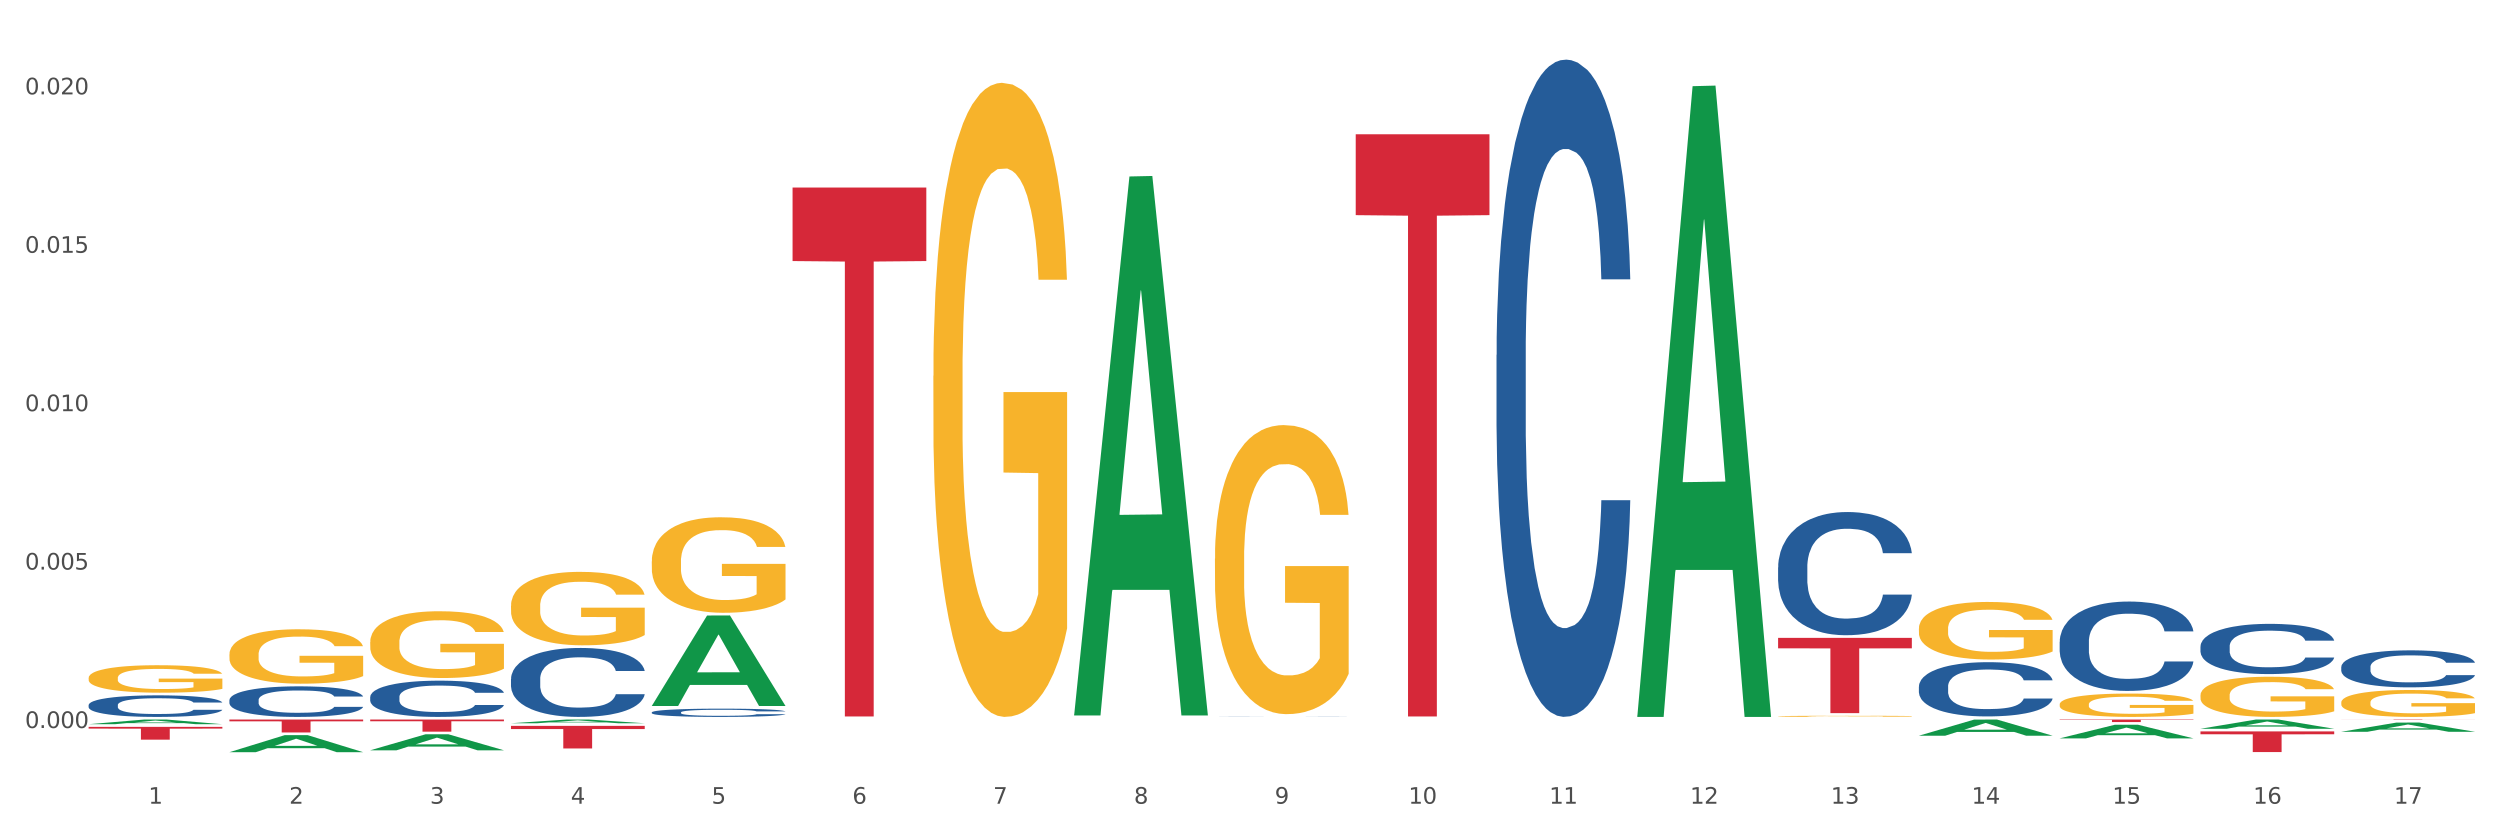 <?xml version="1.0" encoding="utf-8" standalone="no"?>
<!DOCTYPE svg PUBLIC "-//W3C//DTD SVG 1.1//EN"
  "http://www.w3.org/Graphics/SVG/1.1/DTD/svg11.dtd">
<svg xmlns:xlink="http://www.w3.org/1999/xlink" width="1080pt" height="360pt" viewBox="0 0 1080 360" xmlns="http://www.w3.org/2000/svg" version="1.1">
 <rect x="0" y="0" width="1080" height="360" fill="#333333" stroke="none"/>
 <defs>
  <style type="text/css">*{stroke-linejoin: round; stroke-linecap: butt}</style>
 </defs>
 <g id="figure_1">
  <g id="patch_1">
   <path d="M 0 360 
L 1080 360 
L 1080 0 
L 0 0 
z
" style="fill: #ffffff; stroke: #ffffff; stroke-linejoin: miter"/>
  </g>
  <g id="axes_1">
   <g id="matplotlib.axis_1">
    <g id="xtick_1">
     <g id="text_1">
      <!-- 1 -->
      <g style="fill: #4d4d4d" transform="translate(64.119 347.204) scale(0.096 -0.096)">
       <defs>
        <path id="DejaVuSans-31" d="M 794 531 
L 1825 531 
L 1825 4091 
L 703 3866 
L 703 4441 
L 1819 4666 
L 2450 4666 
L 2450 531 
L 3481 531 
L 3481 0 
L 794 0 
L 794 531 
z
" transform="scale(0.016)"/>
       </defs>
       <use xlink:href="#DejaVuSans-31"/>
      </g>
     </g>
    </g>
    <g id="xtick_2">
     <g id="text_2">
      <!-- 2 -->
      <g style="fill: #4d4d4d" transform="translate(124.94 347.204) scale(0.096 -0.096)">
       <defs>
        <path id="DejaVuSans-32" d="M 1228 531 
L 3431 531 
L 3431 0 
L 469 0 
L 469 531 
Q 828 903 1448 1529 
Q 2069 2156 2228 2338 
Q 2531 2678 2651 2914 
Q 2772 3150 2772 3378 
Q 2772 3750 2511 3984 
Q 2250 4219 1831 4219 
Q 1534 4219 1204 4116 
Q 875 4013 500 3803 
L 500 4441 
Q 881 4594 1212 4672 
Q 1544 4750 1819 4750 
Q 2544 4750 2975 4387 
Q 3406 4025 3406 3419 
Q 3406 3131 3298 2873 
Q 3191 2616 2906 2266 
Q 2828 2175 2409 1742 
Q 1991 1309 1228 531 
z
" transform="scale(0.016)"/>
       </defs>
       <use xlink:href="#DejaVuSans-32"/>
      </g>
     </g>
    </g>
    <g id="xtick_3">
     <g id="text_3">
      <!-- 3 -->
      <g style="fill: #4d4d4d" transform="translate(185.761 347.204) scale(0.096 -0.096)">
       <defs>
        <path id="DejaVuSans-33" d="M 2597 2516 
Q 3050 2419 3304 2112 
Q 3559 1806 3559 1356 
Q 3559 666 3084 287 
Q 2609 -91 1734 -91 
Q 1441 -91 1130 -33 
Q 819 25 488 141 
L 488 750 
Q 750 597 1062 519 
Q 1375 441 1716 441 
Q 2309 441 2620 675 
Q 2931 909 2931 1356 
Q 2931 1769 2642 2001 
Q 2353 2234 1838 2234 
L 1294 2234 
L 1294 2753 
L 1863 2753 
Q 2328 2753 2575 2939 
Q 2822 3125 2822 3475 
Q 2822 3834 2567 4026 
Q 2313 4219 1838 4219 
Q 1578 4219 1281 4162 
Q 984 4106 628 3988 
L 628 4550 
Q 988 4650 1302 4700 
Q 1616 4750 1894 4750 
Q 2613 4750 3031 4423 
Q 3450 4097 3450 3541 
Q 3450 3153 3228 2886 
Q 3006 2619 2597 2516 
z
" transform="scale(0.016)"/>
       </defs>
       <use xlink:href="#DejaVuSans-33"/>
      </g>
     </g>
    </g>
    <g id="xtick_4">
     <g id="text_4">
      <!-- 4 -->
      <g style="fill: #4d4d4d" transform="translate(246.582 347.204) scale(0.096 -0.096)">
       <defs>
        <path id="DejaVuSans-34" d="M 2419 4116 
L 825 1625 
L 2419 1625 
L 2419 4116 
z
M 2253 4666 
L 3047 4666 
L 3047 1625 
L 3713 1625 
L 3713 1100 
L 3047 1100 
L 3047 0 
L 2419 0 
L 2419 1100 
L 313 1100 
L 313 1709 
L 2253 4666 
z
" transform="scale(0.016)"/>
       </defs>
       <use xlink:href="#DejaVuSans-34"/>
      </g>
     </g>
    </g>
    <g id="xtick_5">
     <g id="text_5">
      <!-- 5 -->
      <g style="fill: #4d4d4d" transform="translate(307.403 347.204) scale(0.096 -0.096)">
       <defs>
        <path id="DejaVuSans-35" d="M 691 4666 
L 3169 4666 
L 3169 4134 
L 1269 4134 
L 1269 2991 
Q 1406 3038 1543 3061 
Q 1681 3084 1819 3084 
Q 2600 3084 3056 2656 
Q 3513 2228 3513 1497 
Q 3513 744 3044 326 
Q 2575 -91 1722 -91 
Q 1428 -91 1123 -41 
Q 819 9 494 109 
L 494 744 
Q 775 591 1075 516 
Q 1375 441 1709 441 
Q 2250 441 2565 725 
Q 2881 1009 2881 1497 
Q 2881 1984 2565 2268 
Q 2250 2553 1709 2553 
Q 1456 2553 1204 2497 
Q 953 2441 691 2322 
L 691 4666 
z
" transform="scale(0.016)"/>
       </defs>
       <use xlink:href="#DejaVuSans-35"/>
      </g>
     </g>
    </g>
    <g id="xtick_6">
     <g id="text_6">
      <!-- 6 -->
      <g style="fill: #4d4d4d" transform="translate(368.224 347.204) scale(0.096 -0.096)">
       <defs>
        <path id="DejaVuSans-36" d="M 2113 2584 
Q 1688 2584 1439 2293 
Q 1191 2003 1191 1497 
Q 1191 994 1439 701 
Q 1688 409 2113 409 
Q 2538 409 2786 701 
Q 3034 994 3034 1497 
Q 3034 2003 2786 2293 
Q 2538 2584 2113 2584 
z
M 3366 4563 
L 3366 3988 
Q 3128 4100 2886 4159 
Q 2644 4219 2406 4219 
Q 1781 4219 1451 3797 
Q 1122 3375 1075 2522 
Q 1259 2794 1537 2939 
Q 1816 3084 2150 3084 
Q 2853 3084 3261 2657 
Q 3669 2231 3669 1497 
Q 3669 778 3244 343 
Q 2819 -91 2113 -91 
Q 1303 -91 875 529 
Q 447 1150 447 2328 
Q 447 3434 972 4092 
Q 1497 4750 2381 4750 
Q 2619 4750 2861 4703 
Q 3103 4656 3366 4563 
z
" transform="scale(0.016)"/>
       </defs>
       <use xlink:href="#DejaVuSans-36"/>
      </g>
     </g>
    </g>
    <g id="xtick_7">
     <g id="text_7">
      <!-- 7 -->
      <g style="fill: #4d4d4d" transform="translate(429.045 347.204) scale(0.096 -0.096)">
       <defs>
        <path id="DejaVuSans-37" d="M 525 4666 
L 3525 4666 
L 3525 4397 
L 1831 0 
L 1172 0 
L 2766 4134 
L 525 4134 
L 525 4666 
z
" transform="scale(0.016)"/>
       </defs>
       <use xlink:href="#DejaVuSans-37"/>
      </g>
     </g>
    </g>
    <g id="xtick_8">
     <g id="text_8">
      <!-- 8 -->
      <g style="fill: #4d4d4d" transform="translate(489.866 347.204) scale(0.096 -0.096)">
       <defs>
        <path id="DejaVuSans-38" d="M 2034 2216 
Q 1584 2216 1326 1975 
Q 1069 1734 1069 1313 
Q 1069 891 1326 650 
Q 1584 409 2034 409 
Q 2484 409 2743 651 
Q 3003 894 3003 1313 
Q 3003 1734 2745 1975 
Q 2488 2216 2034 2216 
z
M 1403 2484 
Q 997 2584 770 2862 
Q 544 3141 544 3541 
Q 544 4100 942 4425 
Q 1341 4750 2034 4750 
Q 2731 4750 3128 4425 
Q 3525 4100 3525 3541 
Q 3525 3141 3298 2862 
Q 3072 2584 2669 2484 
Q 3125 2378 3379 2068 
Q 3634 1759 3634 1313 
Q 3634 634 3220 271 
Q 2806 -91 2034 -91 
Q 1263 -91 848 271 
Q 434 634 434 1313 
Q 434 1759 690 2068 
Q 947 2378 1403 2484 
z
M 1172 3481 
Q 1172 3119 1398 2916 
Q 1625 2713 2034 2713 
Q 2441 2713 2670 2916 
Q 2900 3119 2900 3481 
Q 2900 3844 2670 4047 
Q 2441 4250 2034 4250 
Q 1625 4250 1398 4047 
Q 1172 3844 1172 3481 
z
" transform="scale(0.016)"/>
       </defs>
       <use xlink:href="#DejaVuSans-38"/>
      </g>
     </g>
    </g>
    <g id="xtick_9">
     <g id="text_9">
      <!-- 9 -->
      <g style="fill: #4d4d4d" transform="translate(550.688 347.204) scale(0.096 -0.096)">
       <defs>
        <path id="DejaVuSans-39" d="M 703 97 
L 703 672 
Q 941 559 1184 500 
Q 1428 441 1663 441 
Q 2288 441 2617 861 
Q 2947 1281 2994 2138 
Q 2813 1869 2534 1725 
Q 2256 1581 1919 1581 
Q 1219 1581 811 2004 
Q 403 2428 403 3163 
Q 403 3881 828 4315 
Q 1253 4750 1959 4750 
Q 2769 4750 3195 4129 
Q 3622 3509 3622 2328 
Q 3622 1225 3098 567 
Q 2575 -91 1691 -91 
Q 1453 -91 1209 -44 
Q 966 3 703 97 
z
M 1959 2075 
Q 2384 2075 2632 2365 
Q 2881 2656 2881 3163 
Q 2881 3666 2632 3958 
Q 2384 4250 1959 4250 
Q 1534 4250 1286 3958 
Q 1038 3666 1038 3163 
Q 1038 2656 1286 2365 
Q 1534 2075 1959 2075 
z
" transform="scale(0.016)"/>
       </defs>
       <use xlink:href="#DejaVuSans-39"/>
      </g>
     </g>
    </g>
    <g id="xtick_10">
     <g id="text_10">
      <!-- 10 -->
      <g style="fill: #4d4d4d" transform="translate(608.455 347.204) scale(0.096 -0.096)">
       <defs>
        <path id="DejaVuSans-30" d="M 2034 4250 
Q 1547 4250 1301 3770 
Q 1056 3291 1056 2328 
Q 1056 1369 1301 889 
Q 1547 409 2034 409 
Q 2525 409 2770 889 
Q 3016 1369 3016 2328 
Q 3016 3291 2770 3770 
Q 2525 4250 2034 4250 
z
M 2034 4750 
Q 2819 4750 3233 4129 
Q 3647 3509 3647 2328 
Q 3647 1150 3233 529 
Q 2819 -91 2034 -91 
Q 1250 -91 836 529 
Q 422 1150 422 2328 
Q 422 3509 836 4129 
Q 1250 4750 2034 4750 
z
" transform="scale(0.016)"/>
       </defs>
       <use xlink:href="#DejaVuSans-31"/>
       <use xlink:href="#DejaVuSans-30" transform="translate(63.623 0)"/>
      </g>
     </g>
    </g>
    <g id="xtick_11">
     <g id="text_11">
      <!-- 11 -->
      <g style="fill: #4d4d4d" transform="translate(669.276 347.204) scale(0.096 -0.096)">
       <use xlink:href="#DejaVuSans-31"/>
       <use xlink:href="#DejaVuSans-31" transform="translate(63.623 0)"/>
      </g>
     </g>
    </g>
    <g id="xtick_12">
     <g id="text_12">
      <!-- 12 -->
      <g style="fill: #4d4d4d" transform="translate(730.097 347.204) scale(0.096 -0.096)">
       <use xlink:href="#DejaVuSans-31"/>
       <use xlink:href="#DejaVuSans-32" transform="translate(63.623 0)"/>
      </g>
     </g>
    </g>
    <g id="xtick_13">
     <g id="text_13">
      <!-- 13 -->
      <g style="fill: #4d4d4d" transform="translate(790.918 347.204) scale(0.096 -0.096)">
       <use xlink:href="#DejaVuSans-31"/>
       <use xlink:href="#DejaVuSans-33" transform="translate(63.623 0)"/>
      </g>
     </g>
    </g>
    <g id="xtick_14">
     <g id="text_14">
      <!-- 14 -->
      <g style="fill: #4d4d4d" transform="translate(851.739 347.204) scale(0.096 -0.096)">
       <use xlink:href="#DejaVuSans-31"/>
       <use xlink:href="#DejaVuSans-34" transform="translate(63.623 0)"/>
      </g>
     </g>
    </g>
    <g id="xtick_15">
     <g id="text_15">
      <!-- 15 -->
      <g style="fill: #4d4d4d" transform="translate(912.56 347.204) scale(0.096 -0.096)">
       <use xlink:href="#DejaVuSans-31"/>
       <use xlink:href="#DejaVuSans-35" transform="translate(63.623 0)"/>
      </g>
     </g>
    </g>
    <g id="xtick_16">
     <g id="text_16">
      <!-- 16 -->
      <g style="fill: #4d4d4d" transform="translate(973.381 347.204) scale(0.096 -0.096)">
       <use xlink:href="#DejaVuSans-31"/>
       <use xlink:href="#DejaVuSans-36" transform="translate(63.623 0)"/>
      </g>
     </g>
    </g>
    <g id="xtick_17">
     <g id="text_17">
      <!-- 17 -->
      <g style="fill: #4d4d4d" transform="translate(1034.202 347.204) scale(0.096 -0.096)">
       <use xlink:href="#DejaVuSans-31"/>
       <use xlink:href="#DejaVuSans-37" transform="translate(63.623 0)"/>
      </g>
     </g>
    </g>
    <g id="xtick_18"/>
    <g id="xtick_19"/>
    <g id="xtick_20"/>
    <g id="xtick_21"/>
    <g id="xtick_22"/>
    <g id="xtick_23"/>
    <g id="xtick_24"/>
    <g id="xtick_25"/>
    <g id="xtick_26"/>
    <g id="xtick_27"/>
    <g id="xtick_28"/>
    <g id="xtick_29"/>
    <g id="xtick_30"/>
    <g id="xtick_31"/>
    <g id="xtick_32"/>
    <g id="xtick_33"/>
   </g>
   <g id="matplotlib.axis_2">
    <g id="ytick_1">
     <g id="text_18">
      <!-- 0.000 -->
      <g style="fill: #4d4d4d" transform="translate(10.8 314.496) scale(0.096 -0.096)">
       <defs>
        <path id="DejaVuSans-2e" d="M 684 794 
L 1344 794 
L 1344 0 
L 684 0 
L 684 794 
z
" transform="scale(0.016)"/>
       </defs>
       <use xlink:href="#DejaVuSans-30"/>
       <use xlink:href="#DejaVuSans-2e" transform="translate(63.623 0)"/>
       <use xlink:href="#DejaVuSans-30" transform="translate(95.41 0)"/>
       <use xlink:href="#DejaVuSans-30" transform="translate(159.033 0)"/>
       <use xlink:href="#DejaVuSans-30" transform="translate(222.656 0)"/>
      </g>
     </g>
    </g>
    <g id="ytick_2">
     <g id="text_19">
      <!-- 0.005 -->
      <g style="fill: #4d4d4d" transform="translate(10.8 246.064) scale(0.096 -0.096)">
       <use xlink:href="#DejaVuSans-30"/>
       <use xlink:href="#DejaVuSans-2e" transform="translate(63.623 0)"/>
       <use xlink:href="#DejaVuSans-30" transform="translate(95.41 0)"/>
       <use xlink:href="#DejaVuSans-30" transform="translate(159.033 0)"/>
       <use xlink:href="#DejaVuSans-35" transform="translate(222.656 0)"/>
      </g>
     </g>
    </g>
    <g id="ytick_3">
     <g id="text_20">
      <!-- 0.010 -->
      <g style="fill: #4d4d4d" transform="translate(10.8 177.631) scale(0.096 -0.096)">
       <use xlink:href="#DejaVuSans-30"/>
       <use xlink:href="#DejaVuSans-2e" transform="translate(63.623 0)"/>
       <use xlink:href="#DejaVuSans-30" transform="translate(95.41 0)"/>
       <use xlink:href="#DejaVuSans-31" transform="translate(159.033 0)"/>
       <use xlink:href="#DejaVuSans-30" transform="translate(222.656 0)"/>
      </g>
     </g>
    </g>
    <g id="ytick_4">
     <g id="text_21">
      <!-- 0.015 -->
      <g style="fill: #4d4d4d" transform="translate(10.8 109.198) scale(0.096 -0.096)">
       <use xlink:href="#DejaVuSans-30"/>
       <use xlink:href="#DejaVuSans-2e" transform="translate(63.623 0)"/>
       <use xlink:href="#DejaVuSans-30" transform="translate(95.41 0)"/>
       <use xlink:href="#DejaVuSans-31" transform="translate(159.033 0)"/>
       <use xlink:href="#DejaVuSans-35" transform="translate(222.656 0)"/>
      </g>
     </g>
    </g>
    <g id="ytick_5">
     <g id="text_22">
      <!-- 0.020 -->
      <g style="fill: #4d4d4d" transform="translate(10.8 40.766) scale(0.096 -0.096)">
       <use xlink:href="#DejaVuSans-30"/>
       <use xlink:href="#DejaVuSans-2e" transform="translate(63.623 0)"/>
       <use xlink:href="#DejaVuSans-30" transform="translate(95.41 0)"/>
       <use xlink:href="#DejaVuSans-32" transform="translate(159.033 0)"/>
       <use xlink:href="#DejaVuSans-30" transform="translate(222.656 0)"/>
      </g>
     </g>
    </g>
    <g id="ytick_6"/>
    <g id="ytick_7"/>
    <g id="ytick_8"/>
    <g id="ytick_9"/>
   </g>
   <g id="PolyCollection_1">
    <path d="M 99.104 310.849 
L 156.884 310.849 
L 156.884 311.625 
L 134.155 311.63 
L 134.155 316.432 
L 121.696 316.432 
L 121.696 311.63 
L 99.104 311.625 
L 99.104 310.854 
L 99.104 310.849 
z
" clip-path="url(#p5c34994241)" style="fill: #d62839"/>
    <path d="M 159.925 310.849 
L 217.705 310.849 
L 217.705 311.574 
L 194.977 311.579 
L 194.977 316.067 
L 182.517 316.067 
L 182.517 311.579 
L 159.925 311.574 
L 159.925 310.854 
L 159.925 310.849 
z
" clip-path="url(#p5c34994241)" style="fill: #d62839"/>
    <path d="M 220.746 313.587 
L 278.526 313.587 
L 278.526 314.944 
L 255.798 314.953 
L 255.798 323.35 
L 243.338 323.35 
L 243.338 314.953 
L 220.746 314.944 
L 220.746 313.596 
L 220.746 313.587 
z
" clip-path="url(#p5c34994241)" style="fill: #d62839"/>
    <path d="M 889.778 318.965 
L 889.837 318.959 
L 913.664 313.081 
L 923.552 313.075 
L 947.558 318.976 
L 936.121 318.976 
L 930.939 317.602 
L 906.337 317.602 
L 906.159 317.624 
L 901.155 318.976 
L 889.778 318.976 
L 889.778 318.965 
L 909.435 316.782 
L 927.841 316.776 
L 918.727 314.333 
L 918.608 314.322 
L 918.489 314.338 
L 909.375 316.776 
L 909.435 316.782 
L 889.778 318.965 
z
" clip-path="url(#p5c34994241)" style="fill: #109648"/>
    <path d="M 950.599 314.826 
L 950.658 314.822 
L 974.485 310.853 
L 984.373 310.849 
L 1008.379 314.833 
L 996.942 314.833 
L 991.76 313.905 
L 967.159 313.905 
L 966.98 313.92 
L 961.976 314.833 
L 950.599 314.833 
L 950.599 314.826 
L 970.256 313.352 
L 988.662 313.348 
L 979.549 311.698 
L 979.429 311.691 
L 979.31 311.702 
L 970.196 313.348 
L 970.256 313.352 
L 950.599 314.826 
z
" clip-path="url(#p5c34994241)" style="fill: #109648"/>
    <path d="M 1011.42 316.116 
L 1011.48 316.113 
L 1035.306 312.15 
L 1045.194 312.147 
L 1069.2 316.124 
L 1057.763 316.124 
L 1052.581 315.198 
L 1027.98 315.198 
L 1027.801 315.213 
L 1022.797 316.124 
L 1011.42 316.124 
L 1011.42 316.116 
L 1031.077 314.645 
L 1049.483 314.641 
L 1040.37 312.994 
L 1040.25 312.987 
L 1040.131 312.998 
L 1031.018 314.641 
L 1031.077 314.645 
L 1011.42 316.116 
z
" clip-path="url(#p5c34994241)" style="fill: #109648"/>
    <path d="M 38.283 312.855 
L 38.343 312.853 
L 62.169 310.851 
L 72.058 310.849 
L 96.063 312.859 
L 84.626 312.859 
L 79.444 312.391 
L 54.843 312.391 
L 54.664 312.398 
L 49.66 312.859 
L 38.283 312.859 
L 38.283 312.855 
L 57.94 312.112 
L 76.346 312.11 
L 67.233 311.277 
L 67.113 311.274 
L 66.994 311.279 
L 57.881 312.11 
L 57.94 312.112 
L 38.283 312.855 
z
" clip-path="url(#p5c34994241)" style="fill: #109648"/>
    <path d="M 1011.42 310.849 
L 1069.2 310.849 
L 1069.2 310.871 
L 1046.471 310.871 
L 1046.471 311.006 
L 1034.012 311.006 
L 1034.012 310.871 
L 1011.42 310.871 
L 1011.42 310.849 
L 1011.42 310.849 
z
" clip-path="url(#p5c34994241)" style="fill: #d62839"/>
    <path d="M 585.673 57.99 
L 643.453 57.99 
L 643.453 92.943 
L 620.724 93.179 
L 620.724 309.508 
L 608.264 309.508 
L 608.264 93.179 
L 585.673 92.943 
L 585.673 58.226 
L 585.673 57.99 
z
" clip-path="url(#p5c34994241)" style="fill: #d62839"/>
    <path d="M 889.778 310.849 
L 947.558 310.849 
L 947.558 311 
L 924.829 311.001 
L 924.829 311.935 
L 912.37 311.935 
L 912.37 311.001 
L 889.778 311 
L 889.778 310.85 
L 889.778 310.849 
z
" clip-path="url(#p5c34994241)" style="fill: #d62839"/>
    <path d="M 768.136 275.558 
L 825.916 275.558 
L 825.916 280.076 
L 803.187 280.107 
L 803.187 308.071 
L 790.727 308.071 
L 790.727 280.107 
L 768.136 280.076 
L 768.136 275.588 
L 768.136 275.558 
z
" clip-path="url(#p5c34994241)" style="fill: #d62839"/>
    <path d="M 950.599 315.973 
L 1008.379 315.973 
L 1008.379 317.213 
L 985.65 317.221 
L 985.65 324.893 
L 973.191 324.893 
L 973.191 317.221 
L 950.599 317.213 
L 950.599 315.982 
L 950.599 315.973 
z
" clip-path="url(#p5c34994241)" style="fill: #d62839"/>
    <path d="M 342.388 81.026 
L 400.168 81.026 
L 400.168 112.776 
L 377.44 112.99 
L 377.44 309.499 
L 364.98 309.499 
L 364.98 112.99 
L 342.388 112.776 
L 342.388 81.24 
L 342.388 81.026 
z
" clip-path="url(#p5c34994241)" style="fill: #d62839"/>
    <path d="M 38.283 313.999 
L 96.063 313.999 
L 96.063 314.767 
L 73.334 314.772 
L 73.334 319.525 
L 60.875 319.525 
L 60.875 314.772 
L 38.283 314.767 
L 38.283 314.004 
L 38.283 313.999 
z
" clip-path="url(#p5c34994241)" style="fill: #d62839"/>
    <path d="M 768.136 309.441 
L 768.204 309.441 
L 768.204 309.424 
L 768.34 309.41 
L 769.023 309.376 
L 770.046 309.348 
L 770.796 309.333 
L 771.547 309.321 
L 772.433 309.309 
L 773.525 309.296 
L 775.503 309.277 
L 776.731 309.268 
L 778.232 309.258 
L 780.961 309.243 
L 782.939 309.235 
L 784.985 309.228 
L 788.328 309.22 
L 790.511 309.216 
L 792.83 309.214 
L 795.627 309.212 
L 797.742 309.211 
L 802.381 309.213 
L 806.337 309.217 
L 808.247 309.22 
L 810.703 309.225 
L 811.999 309.229 
L 814.114 309.236 
L 816.297 309.246 
L 817.798 309.254 
L 820.049 309.27 
L 821.755 309.285 
L 823.323 309.304 
L 824.142 309.317 
L 824.756 309.329 
L 825.302 309.344 
L 825.848 309.366 
L 813.568 309.366 
L 813.091 309.35 
L 812.341 309.335 
L 811.249 309.32 
L 810.294 309.311 
L 808.657 309.3 
L 807.156 309.293 
L 805.587 309.287 
L 803.677 309.283 
L 802.176 309.28 
L 800.061 309.279 
L 795.9 309.279 
L 793.103 309.283 
L 791.193 309.287 
L 789.965 309.291 
L 788.874 309.296 
L 787.646 309.302 
L 786.213 309.312 
L 785.19 309.32 
L 784.167 309.331 
L 783.348 309.342 
L 782.598 309.355 
L 781.984 309.369 
L 781.506 309.383 
L 781.097 309.4 
L 780.756 309.429 
L 780.756 309.491 
L 780.892 309.505 
L 781.233 309.523 
L 781.643 309.537 
L 782.325 309.554 
L 782.939 309.566 
L 784.099 309.582 
L 785.395 309.596 
L 786.418 309.604 
L 787.441 309.612 
L 789.215 309.622 
L 791.193 309.63 
L 792.899 309.635 
L 795.218 309.639 
L 796.787 309.641 
L 798.151 309.642 
L 801.494 309.642 
L 803.882 309.641 
L 806.542 309.637 
L 808.589 309.633 
L 810.294 309.628 
L 812.204 309.62 
L 813.432 309.612 
L 813.432 309.518 
L 798.424 309.517 
L 798.424 309.454 
L 825.916 309.454 
L 825.916 309.639 
L 824.756 309.649 
L 823.46 309.657 
L 822.096 309.665 
L 820.049 309.675 
L 817.593 309.684 
L 815.41 309.69 
L 813.091 309.696 
L 810.362 309.701 
L 806.815 309.705 
L 804.632 309.707 
L 801.903 309.708 
L 798.697 309.709 
L 795.9 309.708 
L 793.171 309.706 
L 790.306 309.701 
L 787.509 309.696 
L 785.395 309.69 
L 783.28 309.682 
L 781.029 309.673 
L 779.255 309.664 
L 777.891 309.656 
L 776.39 309.645 
L 774.753 309.632 
L 773.525 309.619 
L 772.433 309.607 
L 771.274 309.59 
L 770.455 309.576 
L 769.637 309.558 
L 769.159 309.545 
L 768.613 309.525 
L 768.204 309.496 
L 768.136 309.441 
z
" clip-path="url(#p5c34994241)" style="fill: #f7b32b"/>
    <path d="M 524.851 241.343 
L 524.92 241.229 
L 524.92 237.123 
L 525.056 233.587 
L 525.738 225.034 
L 526.762 217.963 
L 527.512 214.199 
L 528.262 211.12 
L 529.149 208.04 
L 530.241 204.847 
L 532.219 200.171 
L 533.447 197.776 
L 534.948 195.267 
L 537.676 191.617 
L 539.655 189.564 
L 541.701 187.854 
L 545.044 185.801 
L 547.227 184.888 
L 549.546 184.204 
L 552.343 183.748 
L 554.458 183.634 
L 559.097 183.976 
L 563.053 185.002 
L 564.963 185.801 
L 567.419 187.169 
L 568.715 188.082 
L 570.83 189.906 
L 573.013 192.302 
L 574.514 194.354 
L 576.765 198.232 
L 578.47 202.11 
L 580.039 206.9 
L 580.858 210.207 
L 581.472 213.287 
L 582.018 216.822 
L 582.563 222.411 
L 570.284 222.411 
L 569.807 218.419 
L 569.056 214.655 
L 567.965 211.006 
L 567.01 208.725 
L 565.373 205.873 
L 563.872 204.049 
L 562.303 202.68 
L 560.393 201.54 
L 558.892 200.969 
L 556.777 200.513 
L 552.616 200.627 
L 549.819 201.54 
L 547.909 202.68 
L 546.681 203.706 
L 545.59 204.847 
L 544.362 206.444 
L 542.929 208.839 
L 541.906 211.006 
L 540.883 213.743 
L 540.064 216.48 
L 539.314 219.673 
L 538.7 223.095 
L 538.222 226.63 
L 537.813 230.964 
L 537.472 238.149 
L 537.472 253.774 
L 537.608 257.31 
L 537.949 261.986 
L 538.359 265.521 
L 539.041 269.741 
L 539.655 272.592 
L 540.814 276.698 
L 542.11 280.12 
L 543.134 282.287 
L 544.157 284.111 
L 545.931 286.62 
L 547.909 288.673 
L 549.614 289.928 
L 551.934 291.068 
L 553.503 291.525 
L 554.867 291.753 
L 558.21 291.753 
L 560.597 291.41 
L 563.258 290.612 
L 565.304 289.586 
L 567.01 288.331 
L 568.92 286.278 
L 570.148 284.339 
L 570.148 260.503 
L 555.14 260.389 
L 555.14 244.536 
L 582.632 244.536 
L 582.632 291.068 
L 581.472 293.463 
L 580.176 295.63 
L 578.811 297.569 
L 576.765 299.964 
L 574.309 302.245 
L 572.126 303.842 
L 569.807 305.21 
L 567.078 306.465 
L 563.531 307.606 
L 561.348 308.062 
L 558.619 308.404 
L 555.413 308.518 
L 552.616 308.29 
L 549.887 307.72 
L 547.022 306.693 
L 544.225 305.21 
L 542.11 303.728 
L 539.996 301.903 
L 537.745 299.508 
L 535.971 297.227 
L 534.607 295.174 
L 533.106 292.551 
L 531.469 289.129 
L 530.241 286.05 
L 529.149 282.857 
L 527.989 278.751 
L 527.171 275.215 
L 526.352 270.768 
L 525.875 267.46 
L 525.329 262.328 
L 524.92 255.143 
L 524.851 241.343 
z
" clip-path="url(#p5c34994241)" style="fill: #f7b32b"/>
    <path d="M 281.567 242.527 
L 281.635 242.489 
L 281.635 241.132 
L 281.772 239.964 
L 282.454 237.137 
L 283.477 234.801 
L 284.228 233.557 
L 284.978 232.539 
L 285.865 231.522 
L 286.956 230.466 
L 288.935 228.921 
L 290.163 228.13 
L 291.663 227.3 
L 294.392 226.094 
L 296.37 225.416 
L 298.417 224.851 
L 301.76 224.172 
L 303.943 223.871 
L 306.262 223.645 
L 309.059 223.494 
L 311.174 223.456 
L 315.812 223.569 
L 319.769 223.908 
L 321.679 224.172 
L 324.135 224.624 
L 325.431 224.926 
L 327.546 225.529 
L 329.729 226.32 
L 331.229 226.999 
L 333.481 228.28 
L 335.186 229.562 
L 336.755 231.145 
L 337.574 232.238 
L 338.188 233.255 
L 338.733 234.424 
L 339.279 236.271 
L 327 236.271 
L 326.522 234.951 
L 325.772 233.708 
L 324.681 232.502 
L 323.726 231.748 
L 322.088 230.806 
L 320.588 230.203 
L 319.019 229.75 
L 317.108 229.373 
L 315.608 229.185 
L 313.493 229.034 
L 309.332 229.072 
L 306.535 229.373 
L 304.625 229.75 
L 303.397 230.089 
L 302.305 230.466 
L 301.077 230.994 
L 299.645 231.785 
L 298.622 232.502 
L 297.598 233.406 
L 296.78 234.311 
L 296.029 235.366 
L 295.415 236.497 
L 294.938 237.665 
L 294.529 239.097 
L 294.187 241.472 
L 294.187 246.635 
L 294.324 247.804 
L 294.665 249.349 
L 295.074 250.517 
L 295.756 251.912 
L 296.37 252.854 
L 297.53 254.211 
L 298.826 255.341 
L 299.849 256.058 
L 300.873 256.661 
L 302.646 257.49 
L 304.625 258.168 
L 306.33 258.583 
L 308.649 258.96 
L 310.218 259.11 
L 311.583 259.186 
L 314.925 259.186 
L 317.313 259.073 
L 319.974 258.809 
L 322.02 258.47 
L 323.726 258.055 
L 325.636 257.377 
L 326.863 256.736 
L 326.863 248.859 
L 311.856 248.821 
L 311.856 243.582 
L 339.347 243.582 
L 339.347 258.96 
L 338.188 259.751 
L 336.891 260.467 
L 335.527 261.108 
L 333.481 261.899 
L 331.025 262.653 
L 328.842 263.181 
L 326.522 263.633 
L 323.794 264.048 
L 320.246 264.425 
L 318.063 264.575 
L 315.335 264.688 
L 312.129 264.726 
L 309.332 264.651 
L 306.603 264.462 
L 303.738 264.123 
L 300.941 263.633 
L 298.826 263.143 
L 296.711 262.54 
L 294.46 261.749 
L 292.687 260.995 
L 291.322 260.316 
L 289.822 259.45 
L 288.184 258.319 
L 286.956 257.301 
L 285.865 256.246 
L 284.705 254.889 
L 283.887 253.721 
L 283.068 252.251 
L 282.591 251.158 
L 282.045 249.462 
L 281.635 247.087 
L 281.567 242.527 
z
" clip-path="url(#p5c34994241)" style="fill: #f7b32b"/>
    <path d="M 403.209 162.359 
L 403.278 162.109 
L 403.278 153.103 
L 403.414 145.348 
L 404.096 126.585 
L 405.119 111.075 
L 405.87 102.819 
L 406.62 96.064 
L 407.507 89.31 
L 408.599 82.305 
L 410.577 72.048 
L 411.805 66.795 
L 413.306 61.291 
L 416.034 53.285 
L 418.013 48.782 
L 420.059 45.03 
L 423.402 40.527 
L 425.585 38.525 
L 427.904 37.024 
L 430.701 36.024 
L 432.816 35.774 
L 437.454 36.524 
L 441.411 38.776 
L 443.321 40.527 
L 445.777 43.529 
L 447.073 45.53 
L 449.188 49.533 
L 451.371 54.786 
L 452.872 59.29 
L 455.123 67.795 
L 456.828 76.301 
L 458.397 86.808 
L 459.216 94.063 
L 459.83 100.818 
L 460.375 108.573 
L 460.921 120.831 
L 448.642 120.831 
L 448.165 112.075 
L 447.414 103.82 
L 446.323 95.814 
L 445.368 90.811 
L 443.73 84.557 
L 442.23 80.554 
L 440.661 77.552 
L 438.751 75.05 
L 437.25 73.799 
L 435.135 72.799 
L 430.974 73.049 
L 428.177 75.05 
L 426.267 77.552 
L 425.039 79.803 
L 423.947 82.305 
L 422.72 85.807 
L 421.287 91.061 
L 420.264 95.814 
L 419.24 101.818 
L 418.422 107.822 
L 417.671 114.827 
L 417.057 122.332 
L 416.58 130.087 
L 416.171 139.594 
L 415.83 155.354 
L 415.83 189.628 
L 415.966 197.383 
L 416.307 207.64 
L 416.716 215.395 
L 417.399 224.651 
L 418.013 230.905 
L 419.172 239.912 
L 420.468 247.417 
L 421.492 252.17 
L 422.515 256.173 
L 424.289 261.676 
L 426.267 266.179 
L 427.972 268.931 
L 430.292 271.433 
L 431.861 272.434 
L 433.225 272.934 
L 436.568 272.934 
L 438.955 272.183 
L 441.616 270.432 
L 443.662 268.181 
L 445.368 265.429 
L 447.278 260.926 
L 448.506 256.673 
L 448.506 204.388 
L 433.498 204.137 
L 433.498 169.364 
L 460.989 169.364 
L 460.989 271.433 
L 459.83 276.686 
L 458.534 281.44 
L 457.169 285.692 
L 455.123 290.946 
L 452.667 295.949 
L 450.484 299.452 
L 448.165 302.454 
L 445.436 305.206 
L 441.889 307.707 
L 439.706 308.708 
L 436.977 309.459 
L 433.771 309.709 
L 430.974 309.208 
L 428.245 307.958 
L 425.38 305.706 
L 422.583 302.454 
L 420.468 299.202 
L 418.354 295.199 
L 416.102 289.945 
L 414.329 284.942 
L 412.964 280.439 
L 411.464 274.685 
L 409.826 267.18 
L 408.599 260.425 
L 407.507 253.421 
L 406.347 244.415 
L 405.529 236.659 
L 404.71 226.903 
L 404.233 219.648 
L 403.687 208.39 
L 403.278 192.63 
L 403.209 162.359 
z
" clip-path="url(#p5c34994241)" style="fill: #f7b32b"/>
    <path d="M 1011.42 303.453 
L 1011.488 303.442 
L 1011.488 303.06 
L 1011.625 302.731 
L 1012.307 301.934 
L 1013.33 301.276 
L 1014.08 300.925 
L 1014.831 300.638 
L 1015.718 300.351 
L 1016.809 300.054 
L 1018.787 299.619 
L 1020.015 299.396 
L 1021.516 299.162 
L 1024.245 298.822 
L 1026.223 298.631 
L 1028.27 298.472 
L 1031.612 298.28 
L 1033.795 298.195 
L 1036.115 298.132 
L 1038.912 298.089 
L 1041.026 298.079 
L 1045.665 298.11 
L 1049.622 298.206 
L 1051.532 298.28 
L 1053.988 298.408 
L 1055.284 298.493 
L 1057.398 298.663 
L 1059.581 298.886 
L 1061.082 299.077 
L 1063.333 299.438 
L 1065.039 299.799 
L 1066.608 300.245 
L 1067.426 300.553 
L 1068.04 300.84 
L 1068.586 301.169 
L 1069.132 301.69 
L 1056.853 301.69 
L 1056.375 301.318 
L 1055.625 300.968 
L 1054.533 300.628 
L 1053.578 300.415 
L 1051.941 300.15 
L 1050.44 299.98 
L 1048.871 299.852 
L 1046.961 299.746 
L 1045.46 299.693 
L 1043.346 299.65 
L 1039.184 299.661 
L 1036.388 299.746 
L 1034.477 299.852 
L 1033.25 299.948 
L 1032.158 300.054 
L 1030.93 300.203 
L 1029.498 300.426 
L 1028.474 300.628 
L 1027.451 300.883 
L 1026.632 301.137 
L 1025.882 301.435 
L 1025.268 301.753 
L 1024.791 302.083 
L 1024.381 302.486 
L 1024.04 303.155 
L 1024.04 304.611 
L 1024.177 304.94 
L 1024.518 305.375 
L 1024.927 305.705 
L 1025.609 306.098 
L 1026.223 306.363 
L 1027.383 306.745 
L 1028.679 307.064 
L 1029.702 307.266 
L 1030.725 307.436 
L 1032.499 307.669 
L 1034.477 307.861 
L 1036.183 307.977 
L 1038.502 308.084 
L 1040.071 308.126 
L 1041.436 308.147 
L 1044.778 308.147 
L 1047.166 308.116 
L 1049.826 308.041 
L 1051.873 307.946 
L 1053.578 307.829 
L 1055.488 307.638 
L 1056.716 307.457 
L 1056.716 305.237 
L 1041.708 305.227 
L 1041.708 303.75 
L 1069.2 303.75 
L 1069.2 308.084 
L 1068.04 308.307 
L 1066.744 308.509 
L 1065.38 308.689 
L 1063.333 308.912 
L 1060.877 309.125 
L 1058.695 309.273 
L 1056.375 309.401 
L 1053.646 309.518 
L 1050.099 309.624 
L 1047.916 309.666 
L 1045.188 309.698 
L 1041.981 309.709 
L 1039.184 309.687 
L 1036.456 309.634 
L 1033.591 309.539 
L 1030.794 309.401 
L 1028.679 309.263 
L 1026.564 309.093 
L 1024.313 308.87 
L 1022.539 308.657 
L 1021.175 308.466 
L 1019.674 308.222 
L 1018.037 307.903 
L 1016.809 307.616 
L 1015.718 307.319 
L 1014.558 306.937 
L 1013.739 306.607 
L 1012.921 306.193 
L 1012.443 305.885 
L 1011.898 305.407 
L 1011.488 304.738 
L 1011.42 303.453 
z
" clip-path="url(#p5c34994241)" style="fill: #f7b32b"/>
    <path d="M 950.599 300.367 
L 950.667 300.351 
L 950.667 299.78 
L 950.804 299.288 
L 951.486 298.099 
L 952.509 297.116 
L 953.259 296.592 
L 954.01 296.164 
L 954.897 295.736 
L 955.988 295.292 
L 957.966 294.641 
L 959.194 294.308 
L 960.695 293.959 
L 963.424 293.452 
L 965.402 293.166 
L 967.449 292.928 
L 970.791 292.643 
L 972.974 292.516 
L 975.294 292.421 
L 978.09 292.357 
L 980.205 292.342 
L 984.844 292.389 
L 988.801 292.532 
L 990.711 292.643 
L 993.166 292.833 
L 994.463 292.96 
L 996.577 293.214 
L 998.76 293.547 
L 1000.261 293.832 
L 1002.512 294.372 
L 1004.218 294.911 
L 1005.787 295.577 
L 1006.605 296.037 
L 1007.219 296.465 
L 1007.765 296.957 
L 1008.311 297.734 
L 996.032 297.734 
L 995.554 297.179 
L 994.804 296.656 
L 993.712 296.148 
L 992.757 295.831 
L 991.12 295.434 
L 989.619 295.181 
L 988.05 294.99 
L 986.14 294.832 
L 984.639 294.752 
L 982.525 294.689 
L 978.363 294.705 
L 975.566 294.832 
L 973.656 294.99 
L 972.428 295.133 
L 971.337 295.292 
L 970.109 295.514 
L 968.677 295.847 
L 967.653 296.148 
L 966.63 296.529 
L 965.811 296.909 
L 965.061 297.353 
L 964.447 297.829 
L 963.97 298.321 
L 963.56 298.924 
L 963.219 299.923 
L 963.219 302.096 
L 963.356 302.587 
L 963.697 303.238 
L 964.106 303.729 
L 964.788 304.316 
L 965.402 304.713 
L 966.562 305.284 
L 967.858 305.759 
L 968.881 306.061 
L 969.904 306.315 
L 971.678 306.664 
L 973.656 306.949 
L 975.362 307.123 
L 977.681 307.282 
L 979.25 307.346 
L 980.615 307.377 
L 983.957 307.377 
L 986.345 307.33 
L 989.005 307.219 
L 991.052 307.076 
L 992.757 306.901 
L 994.667 306.616 
L 995.895 306.346 
L 995.895 303.032 
L 980.887 303.016 
L 980.887 300.811 
L 1008.379 300.811 
L 1008.379 307.282 
L 1007.219 307.615 
L 1005.923 307.916 
L 1004.559 308.186 
L 1002.512 308.519 
L 1000.056 308.836 
L 997.873 309.058 
L 995.554 309.249 
L 992.825 309.423 
L 989.278 309.582 
L 987.095 309.645 
L 984.366 309.693 
L 981.16 309.709 
L 978.363 309.677 
L 975.635 309.598 
L 972.77 309.455 
L 969.973 309.249 
L 967.858 309.043 
L 965.743 308.789 
L 963.492 308.456 
L 961.718 308.139 
L 960.354 307.853 
L 958.853 307.488 
L 957.216 307.012 
L 955.988 306.584 
L 954.897 306.14 
L 953.737 305.569 
L 952.918 305.077 
L 952.1 304.459 
L 951.622 303.999 
L 951.076 303.285 
L 950.667 302.286 
L 950.599 300.367 
z
" clip-path="url(#p5c34994241)" style="fill: #f7b32b"/>
    <path d="M 889.778 304.284 
L 889.846 304.275 
L 889.846 303.943 
L 889.983 303.658 
L 890.665 302.967 
L 891.688 302.396 
L 892.438 302.092 
L 893.189 301.843 
L 894.076 301.595 
L 895.167 301.337 
L 897.145 300.959 
L 898.373 300.766 
L 899.874 300.563 
L 902.603 300.269 
L 904.581 300.103 
L 906.628 299.965 
L 909.97 299.799 
L 912.153 299.725 
L 914.473 299.67 
L 917.269 299.633 
L 919.384 299.624 
L 924.023 299.651 
L 927.98 299.734 
L 929.89 299.799 
L 932.345 299.909 
L 933.642 299.983 
L 935.756 300.13 
L 937.939 300.324 
L 939.44 300.49 
L 941.691 300.803 
L 943.397 301.116 
L 944.966 301.503 
L 945.784 301.77 
L 946.398 302.018 
L 946.944 302.304 
L 947.49 302.755 
L 935.211 302.755 
L 934.733 302.433 
L 933.983 302.129 
L 932.891 301.834 
L 931.936 301.65 
L 930.299 301.42 
L 928.798 301.272 
L 927.229 301.162 
L 925.319 301.07 
L 923.818 301.024 
L 921.704 300.987 
L 917.542 300.996 
L 914.745 301.07 
L 912.835 301.162 
L 911.607 301.245 
L 910.516 301.337 
L 909.288 301.466 
L 907.855 301.659 
L 906.832 301.834 
L 905.809 302.055 
L 904.99 302.276 
L 904.24 302.534 
L 903.626 302.81 
L 903.148 303.096 
L 902.739 303.446 
L 902.398 304.026 
L 902.398 305.288 
L 902.534 305.573 
L 902.876 305.951 
L 903.285 306.237 
L 903.967 306.577 
L 904.581 306.808 
L 905.741 307.139 
L 907.037 307.415 
L 908.06 307.59 
L 909.083 307.738 
L 910.857 307.94 
L 912.835 308.106 
L 914.541 308.207 
L 916.86 308.3 
L 918.429 308.336 
L 919.793 308.355 
L 923.136 308.355 
L 925.524 308.327 
L 928.184 308.263 
L 930.231 308.18 
L 931.936 308.079 
L 933.846 307.913 
L 935.074 307.756 
L 935.074 305.831 
L 920.066 305.822 
L 920.066 304.542 
L 947.558 304.542 
L 947.558 308.3 
L 946.398 308.493 
L 945.102 308.668 
L 943.738 308.825 
L 941.691 309.018 
L 939.235 309.202 
L 937.052 309.331 
L 934.733 309.442 
L 932.004 309.543 
L 928.457 309.635 
L 926.274 309.672 
L 923.545 309.699 
L 920.339 309.709 
L 917.542 309.69 
L 914.814 309.644 
L 911.948 309.561 
L 909.152 309.442 
L 907.037 309.322 
L 904.922 309.175 
L 902.671 308.981 
L 900.897 308.797 
L 899.533 308.631 
L 898.032 308.419 
L 896.395 308.143 
L 895.167 307.894 
L 894.076 307.636 
L 892.916 307.305 
L 892.097 307.019 
L 891.279 306.66 
L 890.801 306.393 
L 890.255 305.979 
L 889.846 305.398 
L 889.778 304.284 
z
" clip-path="url(#p5c34994241)" style="fill: #f7b32b"/>
    <path d="M 828.957 271.538 
L 829.025 271.515 
L 829.025 270.697 
L 829.161 269.993 
L 829.844 268.289 
L 830.867 266.88 
L 831.617 266.13 
L 832.368 265.517 
L 833.254 264.903 
L 834.346 264.267 
L 836.324 263.335 
L 837.552 262.858 
L 839.053 262.358 
L 841.782 261.631 
L 843.76 261.222 
L 845.806 260.881 
L 849.149 260.472 
L 851.332 260.291 
L 853.651 260.154 
L 856.448 260.063 
L 858.563 260.041 
L 863.202 260.109 
L 867.158 260.313 
L 869.069 260.472 
L 871.524 260.745 
L 872.82 260.927 
L 874.935 261.29 
L 877.118 261.768 
L 878.619 262.177 
L 880.87 262.949 
L 882.576 263.722 
L 884.145 264.676 
L 884.963 265.335 
L 885.577 265.948 
L 886.123 266.653 
L 886.669 267.766 
L 874.389 267.766 
L 873.912 266.971 
L 873.162 266.221 
L 872.07 265.494 
L 871.115 265.039 
L 869.478 264.471 
L 867.977 264.108 
L 866.408 263.835 
L 864.498 263.608 
L 862.997 263.494 
L 860.882 263.404 
L 856.721 263.426 
L 853.924 263.608 
L 852.014 263.835 
L 850.786 264.04 
L 849.695 264.267 
L 848.467 264.585 
L 847.034 265.062 
L 846.011 265.494 
L 844.988 266.039 
L 844.169 266.585 
L 843.419 267.221 
L 842.805 267.902 
L 842.327 268.607 
L 841.918 269.47 
L 841.577 270.902 
L 841.577 274.015 
L 841.713 274.719 
L 842.055 275.651 
L 842.464 276.355 
L 843.146 277.196 
L 843.76 277.764 
L 844.92 278.582 
L 846.216 279.263 
L 847.239 279.695 
L 848.262 280.059 
L 850.036 280.559 
L 852.014 280.968 
L 853.72 281.217 
L 856.039 281.445 
L 857.608 281.536 
L 858.972 281.581 
L 862.315 281.581 
L 864.703 281.513 
L 867.363 281.354 
L 869.41 281.149 
L 871.115 280.899 
L 873.025 280.49 
L 874.253 280.104 
L 874.253 275.355 
L 859.245 275.332 
L 859.245 272.174 
L 886.737 272.174 
L 886.737 281.445 
L 885.577 281.922 
L 884.281 282.354 
L 882.917 282.74 
L 880.87 283.217 
L 878.414 283.671 
L 876.231 283.99 
L 873.912 284.262 
L 871.183 284.512 
L 867.636 284.739 
L 865.453 284.83 
L 862.724 284.898 
L 859.518 284.921 
L 856.721 284.876 
L 853.993 284.762 
L 851.127 284.558 
L 848.331 284.262 
L 846.216 283.967 
L 844.101 283.603 
L 841.85 283.126 
L 840.076 282.672 
L 838.712 282.263 
L 837.211 281.74 
L 835.574 281.058 
L 834.346 280.445 
L 833.254 279.809 
L 832.095 278.991 
L 831.276 278.286 
L 830.458 277.4 
L 829.98 276.741 
L 829.434 275.719 
L 829.025 274.287 
L 828.957 271.538 
z
" clip-path="url(#p5c34994241)" style="fill: #f7b32b"/>
    <path d="M 1011.42 288.132 
L 1011.488 288.118 
L 1011.488 287.709 
L 1011.693 287.154 
L 1012.444 286.132 
L 1013.401 285.358 
L 1015.04 284.452 
L 1015.928 284.073 
L 1017.089 283.649 
L 1019.479 282.963 
L 1022.211 282.379 
L 1024.123 282.057 
L 1025.558 281.853 
L 1028.768 281.488 
L 1030.612 281.327 
L 1032.524 281.196 
L 1034.163 281.108 
L 1036.895 281.006 
L 1039.081 280.962 
L 1041.608 280.947 
L 1043.725 280.962 
L 1046.525 281.02 
L 1050.623 281.196 
L 1052.194 281.298 
L 1054.311 281.473 
L 1056.497 281.707 
L 1058.272 281.94 
L 1060.321 282.276 
L 1062.439 282.714 
L 1064.487 283.269 
L 1065.922 283.78 
L 1067.083 284.321 
L 1068.107 284.978 
L 1068.859 285.694 
L 1069.2 286.292 
L 1056.701 286.292 
L 1056.36 285.752 
L 1055.677 285.168 
L 1054.994 284.773 
L 1054.243 284.452 
L 1053.082 284.087 
L 1052.057 283.853 
L 1050.35 283.576 
L 1048.779 283.401 
L 1047.481 283.299 
L 1045.91 283.211 
L 1042.564 283.123 
L 1040.173 283.123 
L 1038.671 283.152 
L 1036.827 283.226 
L 1035.256 283.328 
L 1033.412 283.503 
L 1031.978 283.693 
L 1030.543 283.941 
L 1029.724 284.116 
L 1028.494 284.438 
L 1027.675 284.7 
L 1026.582 285.153 
L 1025.967 285.474 
L 1024.875 286.307 
L 1024.397 286.92 
L 1024.192 287.344 
L 1024.055 287.811 
L 1024.055 290.089 
L 1024.465 291.111 
L 1024.806 291.55 
L 1025.353 292.046 
L 1026.377 292.689 
L 1027.88 293.317 
L 1029.451 293.769 
L 1030.748 294.047 
L 1031.978 294.251 
L 1033.207 294.412 
L 1034.71 294.558 
L 1035.939 294.645 
L 1037.783 294.733 
L 1039.969 294.777 
L 1041.676 294.777 
L 1045.159 294.704 
L 1046.73 294.631 
L 1048.233 294.529 
L 1049.872 294.368 
L 1051.169 294.193 
L 1051.921 294.061 
L 1053.15 293.784 
L 1054.106 293.492 
L 1054.926 293.156 
L 1055.472 292.864 
L 1056.087 292.426 
L 1056.565 291.929 
L 1056.701 291.666 
L 1069.2 291.666 
L 1068.927 292.192 
L 1068.449 292.703 
L 1067.493 293.39 
L 1066.741 293.784 
L 1065.58 294.266 
L 1064.351 294.675 
L 1062.643 295.127 
L 1061.073 295.463 
L 1059.433 295.755 
L 1057.658 296.018 
L 1054.448 296.383 
L 1053.287 296.486 
L 1050.828 296.661 
L 1048.916 296.763 
L 1046.115 296.865 
L 1043.247 296.924 
L 1040.242 296.938 
L 1037.578 296.909 
L 1034.641 296.821 
L 1032.797 296.734 
L 1030.748 296.602 
L 1028.358 296.398 
L 1026.104 296.15 
L 1023.987 295.858 
L 1022.006 295.522 
L 1020.162 295.142 
L 1017.772 294.514 
L 1015.996 293.901 
L 1014.698 293.331 
L 1013.81 292.849 
L 1012.923 292.236 
L 1012.444 291.812 
L 1011.693 290.79 
L 1011.42 289.841 
L 1011.42 288.132 
z
" clip-path="url(#p5c34994241)" style="fill: #255c99"/>
    <path d="M 950.599 279.254 
L 950.667 279.234 
L 950.667 278.679 
L 950.872 277.926 
L 951.623 276.54 
L 952.58 275.489 
L 954.219 274.261 
L 955.107 273.746 
L 956.268 273.171 
L 958.658 272.24 
L 961.39 271.448 
L 963.302 271.012 
L 964.737 270.734 
L 967.947 270.239 
L 969.791 270.021 
L 971.703 269.843 
L 973.342 269.724 
L 976.074 269.585 
L 978.26 269.526 
L 980.787 269.506 
L 982.904 269.526 
L 985.704 269.605 
L 989.802 269.843 
L 991.373 269.981 
L 993.49 270.219 
L 995.676 270.536 
L 997.451 270.853 
L 999.5 271.309 
L 1001.617 271.903 
L 1003.666 272.656 
L 1005.101 273.35 
L 1006.262 274.083 
L 1007.286 274.974 
L 1008.037 275.945 
L 1008.379 276.758 
L 995.88 276.758 
L 995.539 276.024 
L 994.856 275.232 
L 994.173 274.697 
L 993.422 274.261 
L 992.261 273.766 
L 991.236 273.449 
L 989.529 273.072 
L 987.958 272.835 
L 986.66 272.696 
L 985.089 272.577 
L 981.743 272.458 
L 979.352 272.458 
L 977.85 272.498 
L 976.006 272.597 
L 974.435 272.735 
L 972.591 272.973 
L 971.157 273.231 
L 969.722 273.568 
L 968.903 273.805 
L 967.673 274.241 
L 966.854 274.598 
L 965.761 275.212 
L 965.146 275.648 
L 964.054 276.777 
L 963.576 277.609 
L 963.371 278.184 
L 963.234 278.818 
L 963.234 281.909 
L 963.644 283.296 
L 963.985 283.89 
L 964.532 284.564 
L 965.556 285.436 
L 967.059 286.288 
L 968.63 286.902 
L 969.927 287.278 
L 971.157 287.556 
L 972.386 287.774 
L 973.889 287.972 
L 975.118 288.091 
L 976.962 288.209 
L 979.147 288.269 
L 980.855 288.269 
L 984.338 288.17 
L 985.909 288.071 
L 987.411 287.932 
L 989.051 287.714 
L 990.348 287.476 
L 991.1 287.298 
L 992.329 286.922 
L 993.285 286.525 
L 994.105 286.07 
L 994.651 285.673 
L 995.266 285.079 
L 995.744 284.405 
L 995.88 284.049 
L 1008.379 284.049 
L 1008.106 284.762 
L 1007.628 285.455 
L 1006.671 286.387 
L 1005.92 286.922 
L 1004.759 287.575 
L 1003.53 288.13 
L 1001.822 288.744 
L 1000.251 289.2 
L 998.612 289.596 
L 996.837 289.953 
L 993.627 290.448 
L 992.466 290.587 
L 990.007 290.825 
L 988.094 290.964 
L 985.294 291.102 
L 982.426 291.181 
L 979.421 291.201 
L 976.757 291.162 
L 973.82 291.043 
L 971.976 290.924 
L 969.927 290.746 
L 967.537 290.468 
L 965.283 290.131 
L 963.166 289.735 
L 961.185 289.279 
L 959.341 288.764 
L 956.951 287.912 
L 955.175 287.08 
L 953.877 286.307 
L 952.989 285.654 
L 952.101 284.821 
L 951.623 284.247 
L 950.872 282.86 
L 950.599 281.572 
L 950.599 279.254 
z
" clip-path="url(#p5c34994241)" style="fill: #255c99"/>
    <path d="M 159.925 301.085 
L 159.993 301.071 
L 159.993 300.67 
L 160.198 300.127 
L 160.95 299.126 
L 161.906 298.368 
L 163.545 297.481 
L 164.433 297.109 
L 165.594 296.695 
L 167.984 296.023 
L 170.716 295.45 
L 172.629 295.136 
L 174.063 294.936 
L 177.273 294.578 
L 179.117 294.421 
L 181.029 294.292 
L 182.668 294.206 
L 185.4 294.106 
L 187.586 294.063 
L 190.113 294.049 
L 192.23 294.063 
L 195.03 294.12 
L 199.128 294.292 
L 200.699 294.392 
L 202.816 294.564 
L 205.002 294.793 
L 206.777 295.021 
L 208.826 295.35 
L 210.944 295.779 
L 212.993 296.323 
L 214.427 296.823 
L 215.588 297.353 
L 216.612 297.996 
L 217.364 298.697 
L 217.705 299.283 
L 205.207 299.283 
L 204.865 298.754 
L 204.182 298.182 
L 203.499 297.796 
L 202.748 297.481 
L 201.587 297.124 
L 200.562 296.895 
L 198.855 296.623 
L 197.284 296.452 
L 195.986 296.351 
L 194.416 296.266 
L 191.069 296.18 
L 188.679 296.18 
L 187.176 296.208 
L 185.332 296.28 
L 183.761 296.38 
L 181.917 296.552 
L 180.483 296.738 
L 179.049 296.981 
L 178.229 297.152 
L 177 297.467 
L 176.18 297.724 
L 175.087 298.168 
L 174.473 298.482 
L 173.38 299.297 
L 172.902 299.898 
L 172.697 300.313 
L 172.56 300.771 
L 172.56 303.001 
L 172.97 304.003 
L 173.312 304.432 
L 173.858 304.918 
L 174.882 305.547 
L 176.385 306.162 
L 177.956 306.605 
L 179.253 306.877 
L 180.483 307.077 
L 181.712 307.235 
L 183.215 307.378 
L 184.444 307.463 
L 186.288 307.549 
L 188.474 307.592 
L 190.181 307.592 
L 193.664 307.521 
L 195.235 307.449 
L 196.738 307.349 
L 198.377 307.192 
L 199.674 307.02 
L 200.426 306.891 
L 201.655 306.62 
L 202.611 306.334 
L 203.431 306.005 
L 203.977 305.719 
L 204.592 305.29 
L 205.07 304.803 
L 205.207 304.546 
L 217.705 304.546 
L 217.432 305.061 
L 216.954 305.561 
L 215.998 306.234 
L 215.246 306.62 
L 214.085 307.092 
L 212.856 307.492 
L 211.149 307.935 
L 209.578 308.264 
L 207.939 308.55 
L 206.163 308.808 
L 202.953 309.165 
L 201.792 309.265 
L 199.333 309.437 
L 197.421 309.537 
L 194.62 309.637 
L 191.752 309.694 
L 188.747 309.709 
L 186.083 309.68 
L 183.146 309.594 
L 181.302 309.508 
L 179.253 309.38 
L 176.863 309.18 
L 174.609 308.936 
L 172.492 308.65 
L 170.511 308.321 
L 168.667 307.95 
L 166.277 307.335 
L 164.501 306.734 
L 163.203 306.176 
L 162.316 305.704 
L 161.428 305.104 
L 160.95 304.689 
L 160.198 303.688 
L 159.925 302.758 
L 159.925 301.085 
z
" clip-path="url(#p5c34994241)" style="fill: #255c99"/>
    <path d="M 220.746 293.303 
L 220.814 293.276 
L 220.814 292.514 
L 221.019 291.48 
L 221.771 289.575 
L 222.727 288.133 
L 224.366 286.447 
L 225.254 285.739 
L 226.415 284.95 
L 228.805 283.671 
L 231.537 282.583 
L 233.45 281.985 
L 234.884 281.604 
L 238.094 280.923 
L 239.938 280.624 
L 241.85 280.379 
L 243.489 280.216 
L 246.221 280.026 
L 248.407 279.944 
L 250.934 279.917 
L 253.051 279.944 
L 255.851 280.053 
L 259.949 280.379 
L 261.52 280.57 
L 263.637 280.896 
L 265.823 281.332 
L 267.599 281.767 
L 269.647 282.393 
L 271.765 283.209 
L 273.814 284.243 
L 275.248 285.195 
L 276.409 286.202 
L 277.433 287.426 
L 278.185 288.759 
L 278.526 289.875 
L 266.028 289.875 
L 265.686 288.868 
L 265.003 287.78 
L 264.32 287.045 
L 263.569 286.447 
L 262.408 285.766 
L 261.383 285.331 
L 259.676 284.814 
L 258.105 284.488 
L 256.807 284.297 
L 255.237 284.134 
L 251.89 283.971 
L 249.5 283.971 
L 247.997 284.025 
L 246.153 284.161 
L 244.582 284.352 
L 242.738 284.678 
L 241.304 285.032 
L 239.87 285.494 
L 239.05 285.821 
L 237.821 286.419 
L 237.001 286.909 
L 235.908 287.753 
L 235.294 288.351 
L 234.201 289.902 
L 233.723 291.045 
L 233.518 291.834 
L 233.381 292.704 
L 233.381 296.949 
L 233.791 298.853 
L 234.133 299.669 
L 234.679 300.594 
L 235.703 301.791 
L 237.206 302.961 
L 238.777 303.805 
L 240.074 304.322 
L 241.304 304.703 
L 242.533 305.002 
L 244.036 305.274 
L 245.265 305.437 
L 247.109 305.6 
L 249.295 305.682 
L 251.002 305.682 
L 254.485 305.546 
L 256.056 305.41 
L 257.559 305.22 
L 259.198 304.92 
L 260.496 304.594 
L 261.247 304.349 
L 262.476 303.832 
L 263.432 303.288 
L 264.252 302.662 
L 264.798 302.118 
L 265.413 301.302 
L 265.891 300.377 
L 266.028 299.887 
L 278.526 299.887 
L 278.253 300.866 
L 277.775 301.819 
L 276.819 303.097 
L 276.067 303.832 
L 274.906 304.73 
L 273.677 305.492 
L 271.97 306.335 
L 270.399 306.961 
L 268.76 307.505 
L 266.984 307.995 
L 263.774 308.675 
L 262.613 308.865 
L 260.154 309.192 
L 258.242 309.382 
L 255.442 309.573 
L 252.573 309.682 
L 249.568 309.709 
L 246.904 309.654 
L 243.967 309.491 
L 242.123 309.328 
L 240.074 309.083 
L 237.684 308.702 
L 235.43 308.24 
L 233.313 307.695 
L 231.332 307.07 
L 229.488 306.362 
L 227.098 305.192 
L 225.322 304.05 
L 224.024 302.989 
L 223.137 302.091 
L 222.249 300.948 
L 221.771 300.159 
L 221.019 298.254 
L 220.746 296.486 
L 220.746 293.303 
z
" clip-path="url(#p5c34994241)" style="fill: #255c99"/>
    <path d="M 99.104 282.71 
L 99.172 282.689 
L 99.172 281.915 
L 99.309 281.25 
L 99.991 279.639 
L 101.014 278.307 
L 101.765 277.598 
L 102.515 277.018 
L 103.402 276.439 
L 104.493 275.837 
L 106.472 274.957 
L 107.699 274.506 
L 109.2 274.033 
L 111.929 273.346 
L 113.907 272.959 
L 115.954 272.637 
L 119.296 272.25 
L 121.479 272.079 
L 123.799 271.95 
L 126.596 271.864 
L 128.71 271.842 
L 133.349 271.907 
L 137.306 272.1 
L 139.216 272.25 
L 141.672 272.508 
L 142.968 272.68 
L 145.082 273.024 
L 147.265 273.475 
L 148.766 273.861 
L 151.017 274.591 
L 152.723 275.322 
L 154.292 276.224 
L 155.11 276.847 
L 155.724 277.427 
L 156.27 278.092 
L 156.816 279.145 
L 144.537 279.145 
L 144.059 278.393 
L 143.309 277.684 
L 142.217 276.997 
L 141.262 276.567 
L 139.625 276.03 
L 138.124 275.687 
L 136.555 275.429 
L 134.645 275.214 
L 133.144 275.107 
L 131.03 275.021 
L 126.868 275.043 
L 124.072 275.214 
L 122.161 275.429 
L 120.934 275.622 
L 119.842 275.837 
L 118.614 276.138 
L 117.182 276.589 
L 116.158 276.997 
L 115.135 277.512 
L 114.317 278.028 
L 113.566 278.629 
L 112.952 279.274 
L 112.475 279.939 
L 112.065 280.756 
L 111.724 282.109 
L 111.724 285.051 
L 111.861 285.717 
L 112.202 286.598 
L 112.611 287.263 
L 113.293 288.058 
L 113.907 288.595 
L 115.067 289.368 
L 116.363 290.013 
L 117.386 290.421 
L 118.41 290.764 
L 120.183 291.237 
L 122.161 291.624 
L 123.867 291.86 
L 126.186 292.075 
L 127.755 292.16 
L 129.12 292.203 
L 132.462 292.203 
L 134.85 292.139 
L 137.51 291.989 
L 139.557 291.795 
L 141.262 291.559 
L 143.172 291.172 
L 144.4 290.807 
L 144.4 286.318 
L 129.393 286.297 
L 129.393 283.312 
L 156.884 283.312 
L 156.884 292.075 
L 155.724 292.526 
L 154.428 292.934 
L 153.064 293.299 
L 151.017 293.75 
L 148.562 294.179 
L 146.379 294.48 
L 144.059 294.738 
L 141.331 294.974 
L 137.783 295.189 
L 135.6 295.275 
L 132.872 295.339 
L 129.665 295.361 
L 126.868 295.318 
L 124.14 295.21 
L 121.275 295.017 
L 118.478 294.738 
L 116.363 294.459 
L 114.248 294.115 
L 111.997 293.664 
L 110.223 293.234 
L 108.859 292.848 
L 107.358 292.354 
L 105.721 291.709 
L 104.493 291.13 
L 103.402 290.528 
L 102.242 289.755 
L 101.423 289.089 
L 100.605 288.251 
L 100.127 287.629 
L 99.582 286.662 
L 99.172 285.309 
L 99.104 282.71 
z
" clip-path="url(#p5c34994241)" style="fill: #f7b32b"/>
    <path d="M 38.283 292.862 
L 38.351 292.851 
L 38.351 292.461 
L 38.488 292.125 
L 39.17 291.311 
L 40.193 290.639 
L 40.943 290.281 
L 41.694 289.988 
L 42.581 289.696 
L 43.672 289.392 
L 45.65 288.948 
L 46.878 288.72 
L 48.379 288.481 
L 51.108 288.134 
L 53.086 287.939 
L 55.133 287.777 
L 58.475 287.581 
L 60.658 287.495 
L 62.978 287.43 
L 65.775 287.386 
L 67.889 287.375 
L 72.528 287.408 
L 76.485 287.505 
L 78.395 287.581 
L 80.851 287.711 
L 82.147 287.798 
L 84.261 287.972 
L 86.444 288.199 
L 87.945 288.395 
L 90.196 288.763 
L 91.902 289.132 
L 93.471 289.587 
L 94.289 289.902 
L 94.903 290.194 
L 95.449 290.531 
L 95.995 291.062 
L 83.716 291.062 
L 83.238 290.682 
L 82.488 290.325 
L 81.396 289.978 
L 80.441 289.761 
L 78.804 289.49 
L 77.303 289.316 
L 75.734 289.186 
L 73.824 289.078 
L 72.323 289.023 
L 70.209 288.98 
L 66.047 288.991 
L 63.251 289.078 
L 61.34 289.186 
L 60.113 289.284 
L 59.021 289.392 
L 57.793 289.544 
L 56.361 289.772 
L 55.337 289.978 
L 54.314 290.238 
L 53.495 290.498 
L 52.745 290.802 
L 52.131 291.127 
L 51.654 291.463 
L 51.244 291.875 
L 50.903 292.558 
L 50.903 294.044 
L 51.04 294.38 
L 51.381 294.824 
L 51.79 295.161 
L 52.472 295.562 
L 53.086 295.833 
L 54.246 296.223 
L 55.542 296.548 
L 56.565 296.754 
L 57.588 296.928 
L 59.362 297.166 
L 61.34 297.362 
L 63.046 297.481 
L 65.365 297.589 
L 66.934 297.633 
L 68.299 297.654 
L 71.641 297.654 
L 74.029 297.622 
L 76.689 297.546 
L 78.736 297.448 
L 80.441 297.329 
L 82.351 297.134 
L 83.579 296.95 
L 83.579 294.683 
L 68.571 294.673 
L 68.571 293.165 
L 96.063 293.165 
L 96.063 297.589 
L 94.903 297.817 
L 93.607 298.023 
L 92.243 298.207 
L 90.196 298.435 
L 87.741 298.652 
L 85.558 298.804 
L 83.238 298.934 
L 80.509 299.053 
L 76.962 299.162 
L 74.779 299.205 
L 72.051 299.237 
L 68.844 299.248 
L 66.047 299.227 
L 63.319 299.172 
L 60.454 299.075 
L 57.657 298.934 
L 55.542 298.793 
L 53.427 298.619 
L 51.176 298.392 
L 49.402 298.175 
L 48.038 297.98 
L 46.537 297.73 
L 44.9 297.405 
L 43.672 297.112 
L 42.581 296.809 
L 41.421 296.418 
L 40.602 296.082 
L 39.784 295.659 
L 39.306 295.345 
L 38.761 294.857 
L 38.351 294.174 
L 38.283 292.862 
z
" clip-path="url(#p5c34994241)" style="fill: #f7b32b"/>
    <path d="M 38.283 304.576 
L 38.351 304.568 
L 38.351 304.329 
L 38.556 304.006 
L 39.307 303.41 
L 40.264 302.959 
L 41.903 302.431 
L 42.791 302.21 
L 43.952 301.963 
L 46.342 301.563 
L 49.074 301.223 
L 50.986 301.035 
L 52.421 300.916 
L 55.631 300.704 
L 57.475 300.61 
L 59.387 300.533 
L 61.026 300.482 
L 63.758 300.423 
L 65.944 300.397 
L 68.471 300.389 
L 70.588 300.397 
L 73.388 300.431 
L 77.486 300.533 
L 79.057 300.593 
L 81.174 300.695 
L 83.36 300.831 
L 85.135 300.967 
L 87.184 301.163 
L 89.302 301.419 
L 91.35 301.742 
L 92.785 302.04 
L 93.946 302.355 
L 94.97 302.738 
L 95.722 303.155 
L 96.063 303.504 
L 83.564 303.504 
L 83.223 303.189 
L 82.54 302.848 
L 81.857 302.619 
L 81.106 302.431 
L 79.945 302.219 
L 78.92 302.082 
L 77.213 301.921 
L 75.642 301.819 
L 74.344 301.759 
L 72.773 301.708 
L 69.427 301.657 
L 67.036 301.657 
L 65.534 301.674 
L 63.69 301.716 
L 62.119 301.776 
L 60.275 301.878 
L 58.841 301.989 
L 57.406 302.133 
L 56.587 302.236 
L 55.357 302.423 
L 54.538 302.576 
L 53.445 302.84 
L 52.83 303.027 
L 51.738 303.512 
L 51.26 303.87 
L 51.055 304.117 
L 50.918 304.389 
L 50.918 305.717 
L 51.328 306.313 
L 51.669 306.568 
L 52.216 306.857 
L 53.24 307.232 
L 54.743 307.598 
L 56.314 307.862 
L 57.611 308.023 
L 58.841 308.143 
L 60.07 308.236 
L 61.573 308.321 
L 62.802 308.372 
L 64.646 308.423 
L 66.832 308.449 
L 68.539 308.449 
L 72.022 308.406 
L 73.593 308.364 
L 75.096 308.304 
L 76.735 308.211 
L 78.032 308.109 
L 78.784 308.032 
L 80.013 307.87 
L 80.969 307.7 
L 81.789 307.504 
L 82.335 307.334 
L 82.95 307.079 
L 83.428 306.789 
L 83.564 306.636 
L 96.063 306.636 
L 95.79 306.942 
L 95.312 307.24 
L 94.356 307.64 
L 93.604 307.87 
L 92.443 308.151 
L 91.214 308.389 
L 89.506 308.653 
L 87.936 308.849 
L 86.296 309.019 
L 84.521 309.172 
L 81.311 309.385 
L 80.15 309.445 
L 77.691 309.547 
L 75.779 309.607 
L 72.978 309.666 
L 70.11 309.7 
L 67.105 309.709 
L 64.441 309.692 
L 61.504 309.641 
L 59.66 309.59 
L 57.611 309.513 
L 55.221 309.394 
L 52.967 309.249 
L 50.85 309.079 
L 48.869 308.883 
L 47.025 308.662 
L 44.635 308.296 
L 42.859 307.938 
L 41.561 307.606 
L 40.673 307.325 
L 39.786 306.968 
L 39.307 306.721 
L 38.556 306.125 
L 38.283 305.572 
L 38.283 304.576 
z
" clip-path="url(#p5c34994241)" style="fill: #255c99"/>
    <path d="M 99.104 302.435 
L 99.172 302.423 
L 99.172 302.086 
L 99.377 301.627 
L 100.129 300.783 
L 101.085 300.144 
L 102.724 299.396 
L 103.612 299.082 
L 104.773 298.732 
L 107.163 298.166 
L 109.895 297.683 
L 111.807 297.418 
L 113.242 297.249 
L 116.452 296.947 
L 118.296 296.815 
L 120.208 296.706 
L 121.847 296.634 
L 124.579 296.549 
L 126.765 296.513 
L 129.292 296.501 
L 131.409 296.513 
L 134.209 296.561 
L 138.307 296.706 
L 139.878 296.791 
L 141.995 296.935 
L 144.181 297.128 
L 145.956 297.321 
L 148.005 297.599 
L 150.123 297.961 
L 152.172 298.419 
L 153.606 298.841 
L 154.767 299.287 
L 155.791 299.83 
L 156.543 300.421 
L 156.884 300.916 
L 144.386 300.916 
L 144.044 300.469 
L 143.361 299.987 
L 142.678 299.661 
L 141.927 299.396 
L 140.766 299.094 
L 139.741 298.901 
L 138.034 298.672 
L 136.463 298.527 
L 135.165 298.443 
L 133.594 298.371 
L 130.248 298.298 
L 127.857 298.298 
L 126.355 298.322 
L 124.511 298.383 
L 122.94 298.467 
L 121.096 298.612 
L 119.662 298.769 
L 118.227 298.974 
L 117.408 299.118 
L 116.179 299.384 
L 115.359 299.601 
L 114.266 299.975 
L 113.652 300.24 
L 112.559 300.928 
L 112.081 301.434 
L 111.876 301.784 
L 111.739 302.17 
L 111.739 304.052 
L 112.149 304.896 
L 112.49 305.258 
L 113.037 305.668 
L 114.061 306.199 
L 115.564 306.717 
L 117.135 307.091 
L 118.432 307.32 
L 119.662 307.489 
L 120.891 307.622 
L 122.394 307.743 
L 123.623 307.815 
L 125.467 307.887 
L 127.653 307.924 
L 129.36 307.924 
L 132.843 307.863 
L 134.414 307.803 
L 135.917 307.719 
L 137.556 307.586 
L 138.853 307.441 
L 139.605 307.333 
L 140.834 307.103 
L 141.79 306.862 
L 142.61 306.585 
L 143.156 306.343 
L 143.771 305.982 
L 144.249 305.572 
L 144.386 305.354 
L 156.884 305.354 
L 156.611 305.789 
L 156.133 306.211 
L 155.177 306.778 
L 154.425 307.103 
L 153.264 307.501 
L 152.035 307.839 
L 150.327 308.213 
L 148.757 308.49 
L 147.117 308.732 
L 145.342 308.949 
L 142.132 309.25 
L 140.971 309.335 
L 138.512 309.48 
L 136.6 309.564 
L 133.799 309.648 
L 130.931 309.697 
L 127.926 309.709 
L 125.262 309.685 
L 122.325 309.612 
L 120.481 309.54 
L 118.432 309.431 
L 116.042 309.262 
L 113.788 309.057 
L 111.671 308.816 
L 109.69 308.539 
L 107.846 308.225 
L 105.456 307.706 
L 103.68 307.2 
L 102.382 306.729 
L 101.494 306.331 
L 100.607 305.825 
L 100.129 305.475 
L 99.377 304.631 
L 99.104 303.847 
L 99.104 302.435 
z
" clip-path="url(#p5c34994241)" style="fill: #255c99"/>
    <path d="M 220.746 261.705 
L 220.814 261.676 
L 220.814 260.633 
L 220.951 259.735 
L 221.633 257.561 
L 222.656 255.764 
L 223.407 254.808 
L 224.157 254.025 
L 225.044 253.242 
L 226.135 252.431 
L 228.114 251.243 
L 229.342 250.634 
L 230.842 249.996 
L 233.571 249.069 
L 235.549 248.547 
L 237.596 248.112 
L 240.938 247.591 
L 243.121 247.359 
L 245.441 247.185 
L 248.238 247.069 
L 250.352 247.04 
L 254.991 247.127 
L 258.948 247.388 
L 260.858 247.591 
L 263.314 247.939 
L 264.61 248.17 
L 266.725 248.634 
L 268.908 249.243 
L 270.408 249.764 
L 272.66 250.75 
L 274.365 251.735 
L 275.934 252.953 
L 276.753 253.793 
L 277.367 254.576 
L 277.912 255.474 
L 278.458 256.894 
L 266.179 256.894 
L 265.701 255.88 
L 264.951 254.923 
L 263.859 253.996 
L 262.904 253.416 
L 261.267 252.692 
L 259.766 252.228 
L 258.197 251.88 
L 256.287 251.59 
L 254.787 251.445 
L 252.672 251.33 
L 248.511 251.359 
L 245.714 251.59 
L 243.804 251.88 
L 242.576 252.141 
L 241.484 252.431 
L 240.256 252.837 
L 238.824 253.445 
L 237.8 253.996 
L 236.777 254.692 
L 235.959 255.387 
L 235.208 256.199 
L 234.594 257.068 
L 234.117 257.967 
L 233.707 259.068 
L 233.366 260.894 
L 233.366 264.865 
L 233.503 265.763 
L 233.844 266.951 
L 234.253 267.85 
L 234.935 268.922 
L 235.549 269.647 
L 236.709 270.69 
L 238.005 271.56 
L 239.028 272.11 
L 240.052 272.574 
L 241.825 273.212 
L 243.804 273.733 
L 245.509 274.052 
L 247.828 274.342 
L 249.397 274.458 
L 250.762 274.516 
L 254.104 274.516 
L 256.492 274.429 
L 259.152 274.226 
L 261.199 273.965 
L 262.904 273.646 
L 264.815 273.125 
L 266.042 272.632 
L 266.042 266.575 
L 251.035 266.546 
L 251.035 262.517 
L 278.526 262.517 
L 278.526 274.342 
L 277.367 274.951 
L 276.07 275.501 
L 274.706 275.994 
L 272.66 276.603 
L 270.204 277.182 
L 268.021 277.588 
L 265.701 277.936 
L 262.973 278.255 
L 259.425 278.545 
L 257.242 278.661 
L 254.514 278.747 
L 251.308 278.776 
L 248.511 278.719 
L 245.782 278.574 
L 242.917 278.313 
L 240.12 277.936 
L 238.005 277.559 
L 235.89 277.095 
L 233.639 276.487 
L 231.866 275.907 
L 230.501 275.385 
L 229 274.719 
L 227.363 273.849 
L 226.135 273.067 
L 225.044 272.255 
L 223.884 271.212 
L 223.066 270.313 
L 222.247 269.183 
L 221.769 268.343 
L 221.224 267.038 
L 220.814 265.212 
L 220.746 261.705 
z
" clip-path="url(#p5c34994241)" style="fill: #f7b32b"/>
    <path d="M 159.925 277.389 
L 159.993 277.362 
L 159.993 276.414 
L 160.13 275.597 
L 160.812 273.621 
L 161.835 271.987 
L 162.586 271.118 
L 163.336 270.406 
L 164.223 269.695 
L 165.314 268.957 
L 167.293 267.877 
L 168.52 267.323 
L 170.021 266.744 
L 172.75 265.901 
L 174.728 265.426 
L 176.775 265.031 
L 180.117 264.557 
L 182.3 264.346 
L 184.62 264.188 
L 187.417 264.082 
L 189.531 264.056 
L 194.17 264.135 
L 198.127 264.372 
L 200.037 264.557 
L 202.493 264.873 
L 203.789 265.084 
L 205.904 265.505 
L 208.087 266.059 
L 209.587 266.533 
L 211.838 267.429 
L 213.544 268.325 
L 215.113 269.431 
L 215.931 270.195 
L 216.545 270.907 
L 217.091 271.724 
L 217.637 273.015 
L 205.358 273.015 
L 204.88 272.093 
L 204.13 271.223 
L 203.038 270.38 
L 202.083 269.853 
L 200.446 269.194 
L 198.945 268.773 
L 197.376 268.456 
L 195.466 268.193 
L 193.966 268.061 
L 191.851 267.956 
L 187.69 267.982 
L 184.893 268.193 
L 182.983 268.456 
L 181.755 268.694 
L 180.663 268.957 
L 179.435 269.326 
L 178.003 269.879 
L 176.979 270.38 
L 175.956 271.012 
L 175.138 271.645 
L 174.387 272.382 
L 173.773 273.173 
L 173.296 273.99 
L 172.886 274.991 
L 172.545 276.651 
L 172.545 280.261 
L 172.682 281.078 
L 173.023 282.158 
L 173.432 282.975 
L 174.114 283.95 
L 174.728 284.609 
L 175.888 285.557 
L 177.184 286.348 
L 178.207 286.848 
L 179.231 287.27 
L 181.004 287.85 
L 182.983 288.324 
L 184.688 288.614 
L 187.007 288.877 
L 188.576 288.983 
L 189.941 289.035 
L 193.283 289.035 
L 195.671 288.956 
L 198.331 288.772 
L 200.378 288.535 
L 202.083 288.245 
L 203.993 287.77 
L 205.221 287.323 
L 205.221 281.816 
L 190.214 281.789 
L 190.214 278.127 
L 217.705 278.127 
L 217.705 288.877 
L 216.545 289.43 
L 215.249 289.931 
L 213.885 290.379 
L 211.838 290.932 
L 209.383 291.459 
L 207.2 291.828 
L 204.88 292.144 
L 202.152 292.434 
L 198.604 292.698 
L 196.421 292.803 
L 193.693 292.882 
L 190.486 292.909 
L 187.69 292.856 
L 184.961 292.724 
L 182.096 292.487 
L 179.299 292.144 
L 177.184 291.802 
L 175.069 291.38 
L 172.818 290.827 
L 171.045 290.3 
L 169.68 289.826 
L 168.179 289.22 
L 166.542 288.429 
L 165.314 287.718 
L 164.223 286.98 
L 163.063 286.031 
L 162.245 285.215 
L 161.426 284.187 
L 160.948 283.423 
L 160.403 282.237 
L 159.993 280.577 
L 159.925 277.389 
z
" clip-path="url(#p5c34994241)" style="fill: #f7b32b"/>
    <path d="M 524.851 309.681 
L 524.92 309.681 
L 524.92 309.68 
L 525.125 309.678 
L 525.876 309.675 
L 526.832 309.672 
L 528.471 309.669 
L 529.359 309.668 
L 530.52 309.667 
L 532.911 309.665 
L 535.643 309.663 
L 537.555 309.662 
L 538.989 309.661 
L 542.199 309.66 
L 544.043 309.659 
L 545.956 309.659 
L 547.595 309.659 
L 550.327 309.658 
L 552.512 309.658 
L 555.039 309.658 
L 557.156 309.658 
L 559.957 309.658 
L 564.054 309.659 
L 565.625 309.659 
L 567.743 309.66 
L 569.928 309.661 
L 571.704 309.661 
L 573.753 309.662 
L 575.87 309.664 
L 577.919 309.666 
L 579.353 309.667 
L 580.514 309.669 
L 581.539 309.671 
L 582.29 309.673 
L 582.632 309.675 
L 570.133 309.675 
L 569.792 309.673 
L 569.109 309.672 
L 568.426 309.67 
L 567.674 309.669 
L 566.513 309.668 
L 565.489 309.667 
L 563.781 309.667 
L 562.21 309.666 
L 560.913 309.666 
L 559.342 309.665 
L 555.995 309.665 
L 553.605 309.665 
L 552.102 309.665 
L 550.258 309.665 
L 548.687 309.666 
L 546.843 309.666 
L 545.409 309.667 
L 543.975 309.668 
L 543.155 309.668 
L 541.926 309.669 
L 541.106 309.67 
L 540.014 309.672 
L 539.399 309.673 
L 538.306 309.675 
L 537.828 309.677 
L 537.623 309.678 
L 537.487 309.68 
L 537.487 309.687 
L 537.896 309.69 
L 538.238 309.692 
L 538.784 309.693 
L 539.809 309.695 
L 541.311 309.697 
L 542.882 309.699 
L 544.18 309.7 
L 545.409 309.7 
L 546.639 309.701 
L 548.141 309.701 
L 549.37 309.701 
L 551.214 309.702 
L 553.4 309.702 
L 555.107 309.702 
L 558.591 309.702 
L 560.162 309.701 
L 561.664 309.701 
L 563.303 309.701 
L 564.601 309.7 
L 565.352 309.7 
L 566.582 309.699 
L 567.538 309.698 
L 568.357 309.697 
L 568.904 309.696 
L 569.518 309.694 
L 569.996 309.693 
L 570.133 309.692 
L 582.632 309.692 
L 582.358 309.694 
L 581.88 309.695 
L 580.924 309.698 
L 580.173 309.699 
L 579.012 309.7 
L 577.782 309.702 
L 576.075 309.703 
L 574.504 309.704 
L 572.865 309.705 
L 571.089 309.706 
L 567.879 309.707 
L 566.718 309.707 
L 564.259 309.708 
L 562.347 309.708 
L 559.547 309.708 
L 556.678 309.709 
L 553.673 309.709 
L 551.01 309.709 
L 548.073 309.708 
L 546.229 309.708 
L 544.18 309.708 
L 541.789 309.707 
L 539.536 309.706 
L 537.418 309.705 
L 535.438 309.704 
L 533.594 309.703 
L 531.203 309.701 
L 529.427 309.699 
L 528.13 309.697 
L 527.242 309.696 
L 526.354 309.694 
L 525.876 309.693 
L 525.125 309.689 
L 524.851 309.686 
L 524.851 309.681 
z
" clip-path="url(#p5c34994241)" style="fill: #255c99"/>
    <path d="M 281.567 307.742 
L 281.636 307.738 
L 281.636 307.647 
L 281.84 307.523 
L 282.592 307.295 
L 283.548 307.122 
L 285.187 306.919 
L 286.075 306.835 
L 287.236 306.74 
L 289.626 306.587 
L 292.358 306.456 
L 294.271 306.384 
L 295.705 306.339 
L 298.915 306.257 
L 300.759 306.221 
L 302.671 306.192 
L 304.31 306.172 
L 307.042 306.149 
L 309.228 306.14 
L 311.755 306.136 
L 313.872 306.14 
L 316.672 306.153 
L 320.77 306.192 
L 322.341 306.215 
L 324.458 306.254 
L 326.644 306.306 
L 328.42 306.358 
L 330.469 306.433 
L 332.586 306.531 
L 334.635 306.655 
L 336.069 306.769 
L 337.23 306.89 
L 338.254 307.037 
L 339.006 307.197 
L 339.347 307.33 
L 326.849 307.33 
L 326.507 307.21 
L 325.824 307.079 
L 325.141 306.991 
L 324.39 306.919 
L 323.229 306.838 
L 322.204 306.786 
L 320.497 306.724 
L 318.926 306.685 
L 317.629 306.662 
L 316.058 306.642 
L 312.711 306.623 
L 310.321 306.623 
L 308.818 306.629 
L 306.974 306.645 
L 305.403 306.668 
L 303.559 306.707 
L 302.125 306.75 
L 300.691 306.805 
L 299.871 306.844 
L 298.642 306.916 
L 297.822 306.975 
L 296.729 307.076 
L 296.115 307.148 
L 295.022 307.334 
L 294.544 307.471 
L 294.339 307.565 
L 294.202 307.67 
L 294.202 308.179 
L 294.612 308.407 
L 294.954 308.505 
L 295.5 308.616 
L 296.524 308.759 
L 298.027 308.9 
L 299.598 309.001 
L 300.896 309.063 
L 302.125 309.108 
L 303.354 309.144 
L 304.857 309.177 
L 306.086 309.197 
L 307.93 309.216 
L 310.116 309.226 
L 311.823 309.226 
L 315.306 309.21 
L 316.877 309.193 
L 318.38 309.17 
L 320.019 309.135 
L 321.317 309.095 
L 322.068 309.066 
L 323.297 309.004 
L 324.253 308.939 
L 325.073 308.864 
L 325.619 308.799 
L 326.234 308.701 
L 326.712 308.59 
L 326.849 308.531 
L 339.347 308.531 
L 339.074 308.648 
L 338.596 308.763 
L 337.64 308.916 
L 336.889 309.004 
L 335.727 309.112 
L 334.498 309.203 
L 332.791 309.304 
L 331.22 309.379 
L 329.581 309.444 
L 327.805 309.503 
L 324.595 309.585 
L 323.434 309.608 
L 320.975 309.647 
L 319.063 309.67 
L 316.263 309.692 
L 313.394 309.705 
L 310.389 309.709 
L 307.725 309.702 
L 304.789 309.683 
L 302.944 309.663 
L 300.896 309.634 
L 298.505 309.588 
L 296.251 309.533 
L 294.134 309.467 
L 292.153 309.392 
L 290.309 309.307 
L 287.919 309.167 
L 286.143 309.03 
L 284.846 308.903 
L 283.958 308.795 
L 283.07 308.658 
L 282.592 308.564 
L 281.84 308.335 
L 281.567 308.123 
L 281.567 307.742 
z
" clip-path="url(#p5c34994241)" style="fill: #255c99"/>
    <path d="M 768.136 245.109 
L 768.204 245.06 
L 768.204 243.699 
L 768.409 241.853 
L 769.16 238.45 
L 770.116 235.874 
L 771.756 232.861 
L 772.643 231.597 
L 773.804 230.187 
L 776.195 227.903 
L 778.927 225.959 
L 780.839 224.89 
L 782.273 224.209 
L 785.483 222.994 
L 787.327 222.459 
L 789.24 222.022 
L 790.879 221.73 
L 793.611 221.39 
L 795.796 221.244 
L 798.323 221.196 
L 800.441 221.244 
L 803.241 221.439 
L 807.339 222.022 
L 808.91 222.362 
L 811.027 222.945 
L 813.212 223.723 
L 814.988 224.501 
L 817.037 225.619 
L 819.154 227.077 
L 821.203 228.924 
L 822.637 230.625 
L 823.799 232.423 
L 824.823 234.61 
L 825.574 236.992 
L 825.916 238.985 
L 813.417 238.985 
L 813.076 237.186 
L 812.393 235.242 
L 811.71 233.93 
L 810.959 232.861 
L 809.797 231.646 
L 808.773 230.868 
L 807.066 229.944 
L 805.495 229.361 
L 804.197 229.021 
L 802.626 228.729 
L 799.28 228.438 
L 796.889 228.438 
L 795.387 228.535 
L 793.543 228.778 
L 791.972 229.118 
L 790.128 229.701 
L 788.693 230.333 
L 787.259 231.16 
L 786.44 231.743 
L 785.21 232.812 
L 784.391 233.687 
L 783.298 235.194 
L 782.683 236.263 
L 781.59 239.033 
L 781.112 241.075 
L 780.907 242.484 
L 780.771 244.04 
L 780.771 251.622 
L 781.181 255.024 
L 781.522 256.482 
L 782.069 258.135 
L 783.093 260.274 
L 784.596 262.364 
L 786.166 263.87 
L 787.464 264.794 
L 788.693 265.474 
L 789.923 266.009 
L 791.425 266.495 
L 792.655 266.787 
L 794.499 267.078 
L 796.684 267.224 
L 798.392 267.224 
L 801.875 266.981 
L 803.446 266.738 
L 804.948 266.398 
L 806.587 265.863 
L 807.885 265.28 
L 808.636 264.842 
L 809.866 263.919 
L 810.822 262.947 
L 811.641 261.829 
L 812.188 260.857 
L 812.803 259.399 
L 813.281 257.746 
L 813.417 256.871 
L 825.916 256.871 
L 825.643 258.621 
L 825.164 260.322 
L 824.208 262.607 
L 823.457 263.919 
L 822.296 265.523 
L 821.067 266.884 
L 819.359 268.391 
L 817.788 269.508 
L 816.149 270.481 
L 814.373 271.355 
L 811.163 272.571 
L 810.002 272.911 
L 807.544 273.494 
L 805.631 273.834 
L 802.831 274.175 
L 799.963 274.369 
L 796.957 274.418 
L 794.294 274.32 
L 791.357 274.029 
L 789.513 273.737 
L 787.464 273.3 
L 785.074 272.619 
L 782.82 271.793 
L 780.703 270.821 
L 778.722 269.703 
L 776.878 268.439 
L 774.487 266.349 
L 772.712 264.308 
L 771.414 262.412 
L 770.526 260.808 
L 769.638 258.767 
L 769.16 257.357 
L 768.409 253.955 
L 768.136 250.796 
L 768.136 245.109 
z
" clip-path="url(#p5c34994241)" style="fill: #255c99"/>
    <path d="M 646.494 153.334 
L 646.562 153.074 
L 646.562 145.814 
L 646.767 135.961 
L 647.518 117.81 
L 648.474 104.067 
L 650.113 87.991 
L 651.001 81.249 
L 652.162 73.729 
L 654.553 61.542 
L 657.285 51.171 
L 659.197 45.466 
L 660.631 41.836 
L 663.841 35.353 
L 665.685 32.501 
L 667.598 30.168 
L 669.237 28.612 
L 671.969 26.797 
L 674.154 26.019 
L 676.681 25.759 
L 678.799 26.019 
L 681.599 27.056 
L 685.697 30.168 
L 687.267 31.983 
L 689.385 35.094 
L 691.57 39.243 
L 693.346 43.392 
L 695.395 49.356 
L 697.512 57.134 
L 699.561 66.988 
L 700.995 76.063 
L 702.156 85.657 
L 703.181 97.325 
L 703.932 110.031 
L 704.274 120.662 
L 691.775 120.662 
L 691.434 111.068 
L 690.751 100.696 
L 690.068 93.695 
L 689.316 87.991 
L 688.155 81.508 
L 687.131 77.36 
L 685.423 72.433 
L 683.853 69.321 
L 682.555 67.506 
L 680.984 65.951 
L 677.637 64.395 
L 675.247 64.395 
L 673.744 64.913 
L 671.9 66.21 
L 670.33 68.025 
L 668.486 71.136 
L 667.051 74.507 
L 665.617 78.915 
L 664.797 82.027 
L 663.568 87.731 
L 662.749 92.399 
L 661.656 100.437 
L 661.041 106.142 
L 659.948 120.921 
L 659.47 131.812 
L 659.265 139.332 
L 659.129 147.629 
L 659.129 188.079 
L 659.539 206.23 
L 659.88 214.009 
L 660.426 222.825 
L 661.451 234.234 
L 662.953 245.384 
L 664.524 253.422 
L 665.822 258.349 
L 667.051 261.979 
L 668.281 264.831 
L 669.783 267.424 
L 671.013 268.98 
L 672.857 270.536 
L 675.042 271.314 
L 676.75 271.314 
L 680.233 270.017 
L 681.804 268.721 
L 683.306 266.906 
L 684.945 264.053 
L 686.243 260.942 
L 686.994 258.608 
L 688.224 253.682 
L 689.18 248.496 
L 689.999 242.532 
L 690.546 237.346 
L 691.16 229.567 
L 691.639 220.751 
L 691.775 216.083 
L 704.274 216.083 
L 704 225.418 
L 703.522 234.494 
L 702.566 246.68 
L 701.815 253.682 
L 700.654 262.238 
L 699.424 269.499 
L 697.717 277.537 
L 696.146 283.501 
L 694.507 288.687 
L 692.731 293.354 
L 689.521 299.836 
L 688.36 301.651 
L 685.901 304.763 
L 683.989 306.578 
L 681.189 308.393 
L 678.32 309.43 
L 675.315 309.69 
L 672.652 309.171 
L 669.715 307.615 
L 667.871 306.059 
L 665.822 303.726 
L 663.431 300.096 
L 661.178 295.688 
L 659.06 290.502 
L 657.08 284.538 
L 655.236 277.796 
L 652.845 266.646 
L 651.07 255.756 
L 649.772 245.643 
L 648.884 237.087 
L 647.996 226.196 
L 647.518 218.676 
L 646.767 200.526 
L 646.494 183.671 
L 646.494 153.334 
z
" clip-path="url(#p5c34994241)" style="fill: #255c99"/>
    <path d="M 828.957 296.59 
L 829.025 296.569 
L 829.025 295.97 
L 829.23 295.156 
L 829.981 293.658 
L 830.937 292.524 
L 832.577 291.197 
L 833.464 290.641 
L 834.626 290.02 
L 837.016 289.015 
L 839.748 288.159 
L 841.66 287.688 
L 843.094 287.388 
L 846.304 286.853 
L 848.149 286.618 
L 850.061 286.425 
L 851.7 286.297 
L 854.432 286.147 
L 856.617 286.083 
L 859.144 286.061 
L 861.262 286.083 
L 864.062 286.168 
L 868.16 286.425 
L 869.731 286.575 
L 871.848 286.832 
L 874.033 287.174 
L 875.809 287.517 
L 877.858 288.009 
L 879.975 288.651 
L 882.024 289.464 
L 883.459 290.213 
L 884.62 291.005 
L 885.644 291.968 
L 886.395 293.016 
L 886.737 293.894 
L 874.238 293.894 
L 873.897 293.102 
L 873.214 292.246 
L 872.531 291.668 
L 871.78 291.197 
L 870.619 290.662 
L 869.594 290.32 
L 867.887 289.913 
L 866.316 289.657 
L 865.018 289.507 
L 863.447 289.378 
L 860.101 289.25 
L 857.71 289.25 
L 856.208 289.293 
L 854.364 289.4 
L 852.793 289.55 
L 850.949 289.806 
L 849.514 290.085 
L 848.08 290.448 
L 847.261 290.705 
L 846.031 291.176 
L 845.212 291.561 
L 844.119 292.225 
L 843.504 292.695 
L 842.411 293.915 
L 841.933 294.814 
L 841.729 295.435 
L 841.592 296.119 
L 841.592 299.458 
L 842.002 300.956 
L 842.343 301.598 
L 842.89 302.325 
L 843.914 303.267 
L 845.417 304.187 
L 846.987 304.851 
L 848.285 305.257 
L 849.514 305.557 
L 850.744 305.792 
L 852.246 306.006 
L 853.476 306.135 
L 855.32 306.263 
L 857.505 306.327 
L 859.213 306.327 
L 862.696 306.22 
L 864.267 306.113 
L 865.769 305.963 
L 867.409 305.728 
L 868.706 305.471 
L 869.457 305.279 
L 870.687 304.872 
L 871.643 304.444 
L 872.463 303.952 
L 873.009 303.524 
L 873.624 302.882 
L 874.102 302.154 
L 874.238 301.769 
L 886.737 301.769 
L 886.464 302.539 
L 885.986 303.288 
L 885.029 304.294 
L 884.278 304.872 
L 883.117 305.578 
L 881.888 306.177 
L 880.18 306.841 
L 878.609 307.333 
L 876.97 307.761 
L 875.194 308.146 
L 871.984 308.681 
L 870.823 308.831 
L 868.365 309.088 
L 866.452 309.238 
L 863.652 309.387 
L 860.784 309.473 
L 857.779 309.494 
L 855.115 309.452 
L 852.178 309.323 
L 850.334 309.195 
L 848.285 309.002 
L 845.895 308.703 
L 843.641 308.339 
L 841.524 307.911 
L 839.543 307.419 
L 837.699 306.862 
L 835.309 305.942 
L 833.533 305.043 
L 832.235 304.209 
L 831.347 303.502 
L 830.459 302.604 
L 829.981 301.983 
L 829.23 300.485 
L 828.957 299.094 
L 828.957 296.59 
z
" clip-path="url(#p5c34994241)" style="fill: #255c99"/>
    <path d="M 889.778 277.217 
L 889.846 277.182 
L 889.846 276.194 
L 890.051 274.854 
L 890.802 272.386 
L 891.759 270.516 
L 893.398 268.33 
L 894.286 267.413 
L 895.447 266.39 
L 897.837 264.733 
L 900.569 263.322 
L 902.481 262.546 
L 903.916 262.052 
L 907.126 261.171 
L 908.97 260.783 
L 910.882 260.465 
L 912.521 260.254 
L 915.253 260.007 
L 917.439 259.901 
L 919.966 259.866 
L 922.083 259.901 
L 924.883 260.042 
L 928.981 260.465 
L 930.552 260.712 
L 932.669 261.135 
L 934.854 261.7 
L 936.63 262.264 
L 938.679 263.075 
L 940.796 264.133 
L 942.845 265.473 
L 944.28 266.708 
L 945.441 268.012 
L 946.465 269.599 
L 947.216 271.328 
L 947.558 272.774 
L 935.059 272.774 
L 934.718 271.469 
L 934.035 270.058 
L 933.352 269.106 
L 932.601 268.33 
L 931.44 267.448 
L 930.415 266.884 
L 928.708 266.214 
L 927.137 265.791 
L 925.839 265.544 
L 924.268 265.332 
L 920.922 265.121 
L 918.531 265.121 
L 917.029 265.191 
L 915.185 265.367 
L 913.614 265.614 
L 911.77 266.037 
L 910.336 266.496 
L 908.901 267.096 
L 908.082 267.519 
L 906.852 268.295 
L 906.033 268.929 
L 904.94 270.023 
L 904.325 270.799 
L 903.233 272.809 
L 902.754 274.29 
L 902.55 275.313 
L 902.413 276.441 
L 902.413 281.943 
L 902.823 284.412 
L 903.164 285.47 
L 903.711 286.669 
L 904.735 288.221 
L 906.238 289.737 
L 907.809 290.83 
L 909.106 291.501 
L 910.336 291.994 
L 911.565 292.382 
L 913.067 292.735 
L 914.297 292.947 
L 916.141 293.158 
L 918.326 293.264 
L 920.034 293.264 
L 923.517 293.088 
L 925.088 292.911 
L 926.59 292.664 
L 928.23 292.276 
L 929.527 291.853 
L 930.279 291.536 
L 931.508 290.866 
L 932.464 290.16 
L 933.284 289.349 
L 933.83 288.644 
L 934.445 287.586 
L 934.923 286.387 
L 935.059 285.752 
L 947.558 285.752 
L 947.285 287.022 
L 946.807 288.256 
L 945.85 289.914 
L 945.099 290.866 
L 943.938 292.03 
L 942.709 293.017 
L 941.001 294.11 
L 939.43 294.921 
L 937.791 295.627 
L 936.016 296.262 
L 932.806 297.143 
L 931.644 297.39 
L 929.186 297.813 
L 927.273 298.06 
L 924.473 298.307 
L 921.605 298.448 
L 918.6 298.483 
L 915.936 298.413 
L 912.999 298.201 
L 911.155 297.99 
L 909.106 297.672 
L 906.716 297.179 
L 904.462 296.579 
L 902.345 295.874 
L 900.364 295.063 
L 898.52 294.146 
L 896.13 292.629 
L 894.354 291.148 
L 893.056 289.772 
L 892.168 288.609 
L 891.28 287.127 
L 890.802 286.105 
L 890.051 283.636 
L 889.778 281.344 
L 889.778 277.217 
z
" clip-path="url(#p5c34994241)" style="fill: #255c99"/>
    <path d="M 828.957 317.815 
L 829.016 317.808 
L 852.843 310.856 
L 862.731 310.849 
L 886.737 317.828 
L 875.3 317.828 
L 870.118 316.203 
L 845.516 316.203 
L 845.338 316.229 
L 840.334 317.828 
L 828.957 317.828 
L 828.957 317.815 
L 848.614 315.233 
L 867.02 315.227 
L 857.906 312.337 
L 857.787 312.324 
L 857.668 312.343 
L 848.554 315.227 
L 848.614 315.233 
L 828.957 317.815 
z
" clip-path="url(#p5c34994241)" style="fill: #109648"/>
    <path d="M 99.104 324.936 
L 99.164 324.929 
L 122.99 317.58 
L 132.879 317.573 
L 156.884 324.95 
L 145.447 324.95 
L 140.265 323.232 
L 115.664 323.232 
L 115.485 323.259 
L 110.481 324.95 
L 99.104 324.95 
L 99.104 324.936 
L 118.761 322.207 
L 137.167 322.2 
L 128.054 319.145 
L 127.934 319.131 
L 127.815 319.152 
L 118.702 322.2 
L 118.761 322.207 
L 99.104 324.936 
z
" clip-path="url(#p5c34994241)" style="fill: #109648"/>
    <path d="M 281.567 304.923 
L 281.627 304.886 
L 305.454 265.903 
L 315.342 265.866 
L 339.347 304.996 
L 327.91 304.996 
L 322.728 295.884 
L 298.127 295.884 
L 297.948 296.031 
L 292.945 304.996 
L 281.567 304.996 
L 281.567 304.923 
L 301.224 290.446 
L 319.631 290.41 
L 310.517 274.207 
L 310.398 274.133 
L 310.279 274.244 
L 301.165 290.41 
L 301.224 290.446 
L 281.567 304.923 
z
" clip-path="url(#p5c34994241)" style="fill: #109648"/>
    <path d="M 464.03 308.654 
L 464.09 308.435 
L 487.917 76.235 
L 497.805 76.016 
L 521.81 309.092 
L 510.374 309.092 
L 505.191 254.817 
L 480.59 254.817 
L 480.411 255.692 
L 475.408 309.092 
L 464.03 309.092 
L 464.03 308.654 
L 483.688 222.427 
L 502.094 222.208 
L 492.98 125.695 
L 492.861 125.257 
L 492.742 125.914 
L 483.628 222.208 
L 483.688 222.427 
L 464.03 308.654 
z
" clip-path="url(#p5c34994241)" style="fill: #109648"/>
    <path d="M 159.925 324.118 
L 159.985 324.111 
L 183.811 317.214 
L 193.7 317.208 
L 217.705 324.131 
L 206.268 324.131 
L 201.086 322.519 
L 176.485 322.519 
L 176.306 322.545 
L 171.302 324.131 
L 159.925 324.131 
L 159.925 324.118 
L 179.582 321.557 
L 197.988 321.55 
L 188.875 318.683 
L 188.756 318.67 
L 188.636 318.69 
L 179.523 321.55 
L 179.582 321.557 
L 159.925 324.118 
z
" clip-path="url(#p5c34994241)" style="fill: #109648"/>
    <path d="M 707.315 309.197 
L 707.374 308.94 
L 731.201 37.231 
L 741.089 36.975 
L 765.095 309.709 
L 753.658 309.709 
L 748.475 246.199 
L 723.874 246.199 
L 723.696 247.223 
L 718.692 309.709 
L 707.315 309.709 
L 707.315 309.197 
L 726.972 208.298 
L 745.378 208.042 
L 736.264 95.107 
L 736.145 94.595 
L 736.026 95.363 
L 726.912 208.042 
L 726.972 208.298 
L 707.315 309.197 
z
" clip-path="url(#p5c34994241)" style="fill: #109648"/>
    <path d="M 220.746 312.443 
L 220.806 312.442 
L 244.633 310.851 
L 254.521 310.849 
L 278.526 312.446 
L 267.089 312.446 
L 261.907 312.074 
L 237.306 312.074 
L 237.127 312.08 
L 232.123 312.446 
L 220.746 312.446 
L 220.746 312.443 
L 240.403 311.852 
L 258.81 311.851 
L 249.696 311.19 
L 249.577 311.187 
L 249.457 311.191 
L 240.344 311.851 
L 240.403 311.852 
L 220.746 312.443 
z
" clip-path="url(#p5c34994241)" style="fill: #109648"/>
   </g>
  </g>
 </g>
 <defs>
  <clipPath id="p5c34994241">
   <rect x="38.283" y="10.8" width="1030.917" height="329.109"/>
  </clipPath>
 </defs>
</svg>
